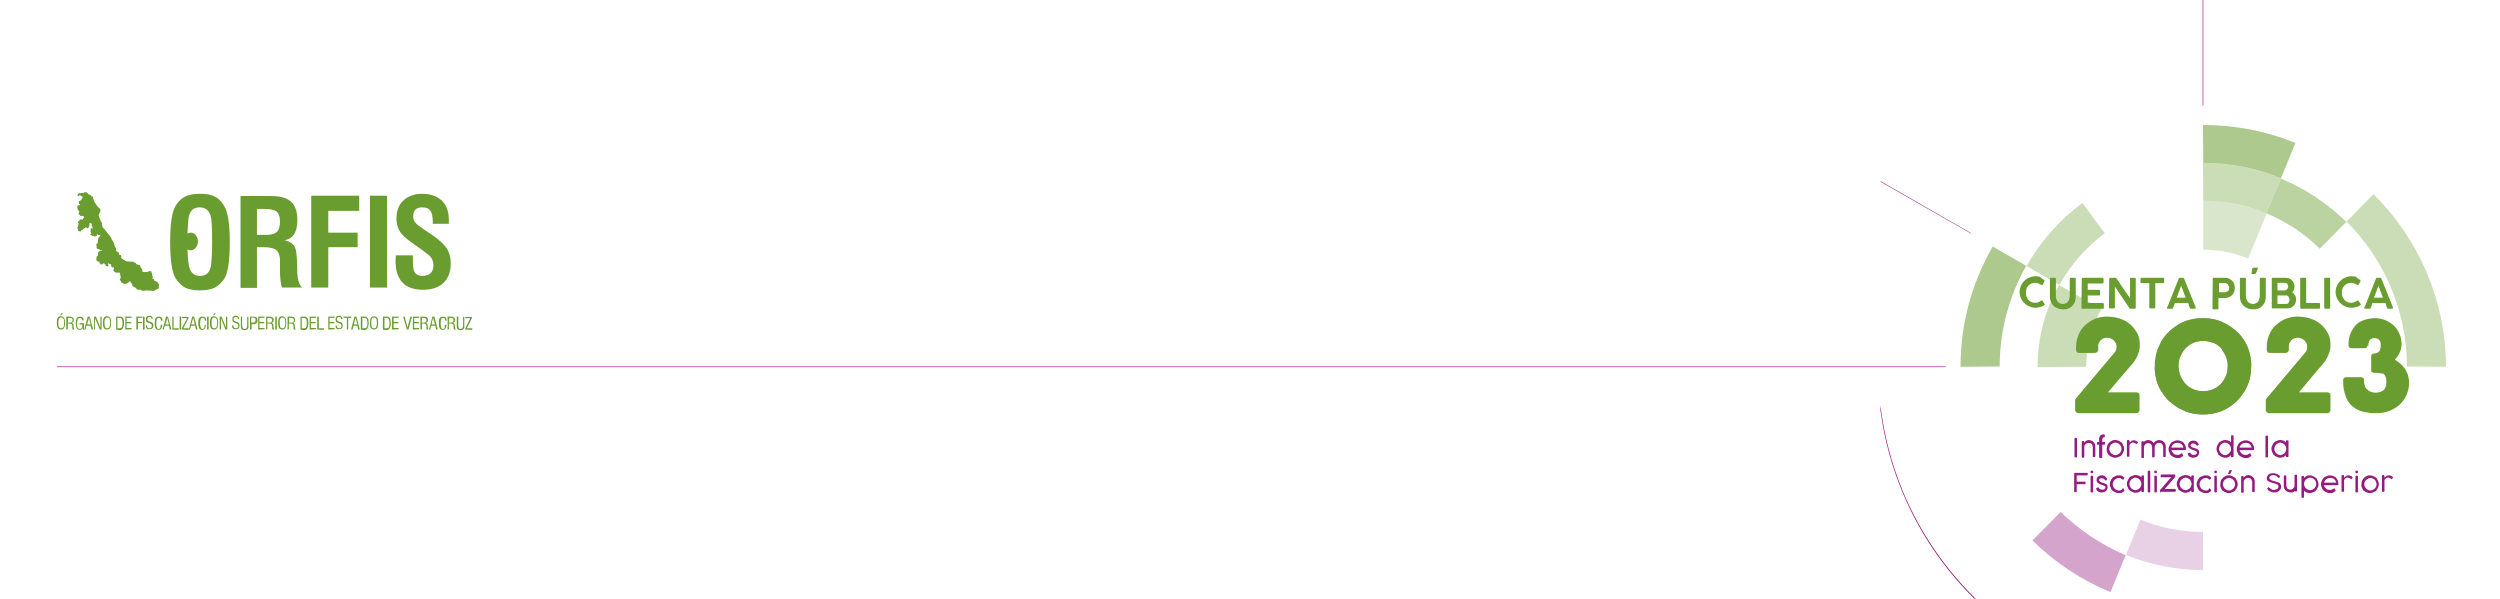 <?xml version="1.0" encoding="utf-8"?>
<!-- Generator: Adobe Illustrator 27.9.1, SVG Export Plug-In . SVG Version: 6.00 Build 0)  -->
<svg version="1.1" id="Capa_1" xmlns="http://www.w3.org/2000/svg" xmlns:xlink="http://www.w3.org/1999/xlink" x="0px" y="0px"
	 viewBox="0 0 792 189.9" style="enable-background:new 0 0 792 189.9;" xml:space="preserve">
<style type="text/css">
	.st0{fill:#6A9D30;}
	.st1{opacity:0.4;fill:#941C80;enable-background:new    ;}
	.st2{opacity:0.2;fill:#941C80;enable-background:new    ;}
	.st3{fill:#999999;}
	.st4{opacity:0.55;fill:#6A9D30;enable-background:new    ;}
	.st5{opacity:0.35;fill:#6A9D30;enable-background:new    ;}
	.st6{opacity:0.45;fill:#6A9D30;enable-background:new    ;}
	.st7{opacity:0.25;fill:#6A9D30;enable-background:new    ;}
	.st8{fill:#941C80;}
	.st9{fill:#941B80;}
</style>
<g>
	<g>
		<path class="st0" d="M50.4,90C50.4,90,50.3,90,50.4,90L50.4,90c-0.1,0-0.1,0-0.1,0l0,0l-0.4-0.6c0,0,0,0-0.1-0.1l-0.2-0.1h-0.1
			l0,0l0,0c0,0-0.1-0.1-0.2-0.1h-0.1c0,0,0,0,0-0.1c0,0-0.1-0.1-0.2-0.1h-0.2v-0.3v-0.1l-0.1-0.1l-0.1-0.1h-0.1h-0.1
			c0-0.1-0.1-0.1-0.2-0.1l0,0v-0.1c0,0,0,0,0.1,0l0.1-0.1v-0.2c0-0.1,0-0.2-0.1-0.2v-0.1v-0.1L48.2,87v-0.4c0-0.1-0.1-0.2-0.2-0.2
			v-0.2c0-0.1,0-0.1-0.1-0.2c0,0-0.1-0.1-0.2-0.1h-0.2c0,0,0,0-0.1,0l-0.7,0.2L46,86.2h-0.6L45.1,86l0,0v-0.1l0,0v-0.2l0,0L45,85.2
			L44.8,85l-0.2-0.2l0,0l-0.1-0.2c0,0,0,0,0-0.1l0,0v-0.1L44.3,84c0-0.1-0.1-0.1-0.2-0.1h-0.2l0,0c0,0-0.1,0-0.2,0l0,0l-0.1-0.1
			l-0.4-0.1L43,83.3c0,0-0.1-0.1-0.2-0.1h-0.1L42.3,83c0,0-0.1-0.1-0.2-0.1h-0.3l0,0h-0.1l-1.5-0.1l-0.6-0.2l-0.2-0.2l-0.1-0.1h-0.2
			l-0.6-0.5l-0.1-0.2V81c0-0.1-0.1-0.2-0.2-0.2h-0.4l-0.1-0.1l0.1-0.1c0-0.1,0-0.2-0.1-0.2l0,0v-0.3c0-0.1-0.1-0.2-0.2-0.2h-0.1
			h-0.1l0,0l-0.1-0.1h-0.1l-0.3-0.3v-0.3v-0.3l0,0c0-0.1,0-0.1,0-0.2L36.3,78v-0.2v-0.1l-0.1-0.1v-0.2v-0.1l-0.1-0.1l0,0
			c0,0,0-0.1,0-0.2l-0.4-0.7l0,0l0,0l-0.4-0.6v-0.1v-0.1l-0.6-0.9L34.2,74l0,0l0,0l-1.1-1.4l0,0c0,0,0-0.1-0.1-0.1l-0.4-0.4
			l-0.1-0.2l-0.2-0.5v-0.2V71v-0.2l0,0v-0.1L31.9,70l-0.6-1.6v-0.5l0.5-0.9v-0.1v-0.5c0,0,0-0.1-0.1-0.2l-0.8-0.8l-0.5-0.7L30,64.1
			l-0.2-0.5l0,0l0,0l-0.3-0.8v-0.4c0-0.1-0.1-0.2-0.2-0.2h-0.1c-0.1,0-0.2,0-0.2,0.1L28.8,62l0,0c0-0.1,0-0.2-0.1-0.2l-0.4-0.2h-0.1
			c0,0,0,0-0.1,0c0,0,0,0-0.1,0l-0.1-0.3c0-0.1-0.1-0.1-0.2-0.1h-0.1l0,0v-0.1c0-0.1-0.1-0.2-0.2-0.2h-0.6c-0.1,0-0.2,0.1-0.2,0.2
			v0.1h-0.1l-0.2-0.1h-0.1h-0.4h-0.1l-0.1,0.1H25c0,0-0.1,0-0.1,0.1l-0.2,0.2c0,0-0.1,0.1-0.1,0.2V62c0,0.1,0,0.2,0.1,0.2
			c0,0,0,0,0.1,0s0.1,0,0.1-0.1l0.2-0.2h0.3l0.7,0.4l0.1,0.4L26,62.8l-0.1,0.1l-0.1,0.4h-0.1c-0.1,0-0.2,0.1-0.2,0.2v0.1h-0.1
			c-0.1,0-0.1,0-0.2,0.1h-0.1c-0.1,0-0.1,0-0.2,0.1c0,0.1,0,0.1,0,0.2l0.1,0.2l0,0v0.2c0,0,0,0.1,0.1,0.2l0.3,0.3L25.3,65H25
			c-0.1,0-0.2,0-0.2,0.1h-0.1c-0.1,0-0.2,0.1-0.2,0.2v0.4v0.1l0.2,0.8c0,0.1,0.1,0.1,0.2,0.1H25l0.1,0.4c0,0,0,0,0,0.1l0,0v0.1
			c-0.1,0-0.1,0.1-0.1,0.1l-0.1,0.3c0,0,0,0.1,0,0.2L25,68h0.2l0.1,0.1v0.1c0,0.1,0.1,0.2,0.2,0.2h0.6c0,0,0,0,0.1,0
			c0,0.1,0.1,0.1,0.1,0.1l0.2,0.1c0,0,0,0,0.1,0c0,0.1,0,0.1,0.1,0.2l0,0l-0.1,0.1c-0.1,0-0.1,0.1-0.1,0.2l0,0l-0.1,0.1l-0.1,0.1
			v0.1v0.1l0,0l-0.1,0.1v0.1c0-0.1-0.1-0.2-0.2-0.2h-0.3h-0.1l-0.3,0.1l-0.1,0.1L25.1,70v0.1h-0.2c-0.1,0-0.2,0.1-0.2,0.2v0.1v0.1
			c0,0.1,0,0.1,0,0.2s0.1,0.1,0.2,0.1H25v0.1l-0.2,0.2v0.1l0,0L24.6,72c-0.1,0-0.1,0.1-0.1,0.1s0,0.1,0,0.2l0.2,0.3V73
			c0,0.1,0.1,0.2,0.1,0.2l0.6,0.1h0.1h0.1c0,0,0.1-0.1,0.1-0.2V73l0.5-0.2c0.1,0,0.1-0.1,0.1-0.2l0,0l0.4-0.3h0.2c0,0,0.1,0,0.1-0.1
			l0.3-0.4l0,0l0,0V72c0,0,0,0.1,0.1,0.2l0.1,0.1h0.3c0.1,0,0.2-0.1,0.2-0.2l0,0l0.1-0.1l0.1-0.1l0.1-0.2v-0.1v-0.5v-0.2l0.1-0.2
			l0,0h0.4l0,0l0,0l0.3,0.3v0.1v0.1L29,71.3c0,0,0,0.1,0,0.2l0.1,0.1l0.1,0.1l0,0l0.1,0.4c0,0.1,0.1,0.2,0.2,0.2h0.3l0,0h-0.1h-0.1
			c-0.1,0-0.1,0-0.2,0.1c0,0-0.1-0.1-0.2-0.1H29c-0.1,0-0.2,0-0.2,0.1l-0.1,0.2v0.1v0.2V73l0.1,0.1l0,0l-0.1,0.1v0.1
			c0,0,0,0.1,0,0.2L29,74h-0.2c-0.1,0-0.2,0.1-0.2,0.2v0.1c0,0.1,0.1,0.2,0.2,0.2H29l0.2,0.2h0.1h0.4v0.1c0,0.1,0.1,0.1,0.2,0.1h0.2
			h0.1l0.4-0.2c0.1,0,0.1-0.1,0.1-0.2v-0.1l0,0c0.1,0,0.2-0.1,0.2-0.2v-0.1l0,0l0.2,0.3l0.1,0.1h0.1c0.1,0,0.2,0,0.2-0.1v-0.1
			c0,0.1,0.1,0.1,0.2,0.1h0.2l0,0c-0.1,0-0.1,0.1-0.1,0.2l0,0c-0.1,0-0.1,0.1-0.1,0.2l0,0l-0.3,0.3c-0.1,0-0.1,0.1-0.1,0.2l0,0
			l-0.1,0.1l-0.1,0.1v0.2L31,76.5c0,0,0,0,0,0.1V77l0,0l0,0l-0.1,0.1h-0.1h-0.1l0,0c0,0-0.1,0.1-0.1,0.2l-0.1,0.4
			c0,0.1,0,0.2,0.1,0.2V78c0,0.1,0,0.1,0.1,0.2c-0.1,0-0.1,0.1-0.1,0.1c0,0.1,0,0.1,0,0.2l0.2,0.3l0.1,0.1h0.5c0,0,0,0.1,0.1,0.1
			l0.2,0.2c0,0,0.1,0,0.1,0.1h0.1l0,0H32h0.1h0.4l-0.2,0.1l-0.1,0.1h-0.5c-0.1,0-0.1,0-0.2,0.1l-0.1,0.2c-0.1,0-0.1,0-0.2,0
			l-0.1,0.1l-0.1,1V81l-0.3,0.2c-0.1,0-0.1,0.1-0.1,0.2v0.4c0,0-0.1,0-0.1,0.1c0,0,0,0.1,0,0.2l0.1,0.4c0,0.1,0.1,0.2,0.2,0.2h0.1
			l0.1,0.1l0.1,0.1h0.4l0,0l0,0c0,0,0,0,0,0.1v0.2c0,0.1,0.1,0.2,0.1,0.2h0.1l0.1,0.3c0,0,0.1,0.1,0.2,0.1c0,0,0.1,0,0.2,0l0.6-0.4
			H33l0.1,0.2c0,0.1,0.1,0.1,0.1,0.1c0.1,0,0.2,0,0.2,0l0,0v0.2V84l0.1,0.2c0,0,0.1,0.1,0.2,0.1l0.4,0.1h0.1l0.1-0.1v-0.5v-0.1
			l-0.1-0.1v-0.1l0,0c0,0,0.1,0,0.2-0.1l0.1,0.1c0,0,0.1,0,0.1,0.1l0.5,0.1l0.1,0.2v0.2v0.1l0.2,0.4c0,0,0.1,0.1,0.2,0.1h0.5v0.6
			l0,0c-0.1,0-0.2,0.1-0.2,0.2l0,0c0,0.1,0,0.1,0,0.2l0.5,0.5l0.1,0.1h0.3l0,0c0,0.1,0.1,0.1,0.2,0.1h0.2h0.1l0.4-0.1l0,0l0.1,0.1
			H38l0,0v0.5c0,0.1,0.1,0.2,0.2,0.2v0.1l-0.1,0.1l0.2,0.7L38,88.3v0.1v0.1c0,0,0,0.1,0,0.2l0.4,0.5v0.1c0,0.1,0,0.1,0,0.2
			c0,0,0.1,0.1,0.2,0.1h0.2l0.2,0.2c0,0,0.1,0.1,0.2,0.1h0.7H40l0.5-0.3l0,0l0.5-0.4h0.2c0,0,0.1,0,0.2,0v0.2v0.1v0.1l0.1,0.1
			l0.4,0.2v0.5c0,0.1,0,0.2,0.1,0.2l0.4,0.3l0.6,0.3h0.1h0.1l0,0l0,0v0.1v0.2c0,0.1,0.1,0.2,0.2,0.2h0.1l0.2,0.1h0.1h0.1
			c0,0,0.1,0,0.2,0l0.1-0.1l0.1,0.1h0.1h0.2l0.4,0.3h0.1h0.7c0.1,0,0.2,0,0.2-0.1h0.1l2,0.1l0.7,0.1l0,0c0.1,0,0.1,0,0.1,0l0.1-0.1
			v-0.2h0.1h0.2c0.1,0,0.2-0.1,0.2-0.2v-0.1l0,0h0.4H50l0.2-0.2c0,0,0.1-0.1,0.1-0.2v-0.4v-0.1v-0.1l0,0l0.1-0.3v-0.1v-0.5
			C50.5,90.1,50.4,90.1,50.4,90z"/>
		<path class="st0" d="M67.9,62.2c-1.2-0.6-2.7-0.8-4.6-0.8s-3.4,0.3-4.5,0.8c-1.2,0.6-2.3,1.5-3.1,2.9c-1.2,1.8-1.8,5.7-1.8,11.6
			s0.6,9.7,1.8,11.6c0.9,1.3,1.9,2.3,3.1,2.9c1.1,0.5,2.7,0.8,4.5,0.8c1.9,0,3.4-0.3,4.6-0.8c1.2-0.6,2.2-1.5,3.1-2.8
			c1.2-1.8,1.8-5.7,1.8-11.6s-0.6-9.7-1.8-11.6C70.1,63.7,69,62.7,67.9,62.2z M66.7,84.8c-0.5,1.8-1.6,2.6-3.3,2.6
			c-1.8,0-2.9-0.9-3.4-2.6c-0.3-1-0.5-3-0.6-5.8c0.3,0.2,0.6,0.3,1,0.3c1.3,0,2.3-1.3,2.3-2.8c0-1.6-1-2.8-2.3-2.8
			c-0.3,0-0.7,0.1-1,0.3c0.1-2.8,0.2-4.7,0.5-5.7c0.5-1.8,1.6-2.6,3.4-2.6c1.7,0,2.9,0.9,3.4,2.6c0.4,1.3,0.5,4.1,0.5,8.3
			S67,83.6,66.7,84.8z"/>
		<path class="st0" d="M94.1,82.9c-0.1-2.3-0.3-3.8-0.6-4.4c-0.5-1.2-1.6-2-3.4-2.4c2.7-0.4,4.1-2.5,4.1-6.4c0-2.7-0.7-4.7-2-5.8
			c-1.3-1.2-3.4-1.8-6.3-1.8h-9.7v29.1h5.2V78.3h1.8c2.1,0,3.5,0.3,4.2,0.8c0.8,0.6,1.3,1.8,1.3,3.6v0.8v3.1
			c0.1,2.1,0.3,3.6,0.6,4.5h6.4c-0.9-0.9-1.4-2.4-1.5-4.3L94.1,82.9z M87.8,73.4c-0.6,0.6-1.7,1-3.3,1h-3.1v-8.2H84
			c1.7,0,2.9,0.3,3.6,0.8c0.7,0.6,1.1,1.6,1.1,3.1C88.7,71.6,88.4,72.8,87.8,73.4z"/>
		<polygon class="st0" points="98.6,91.1 104,91.1 104,78.3 113.3,78.3 113.3,73.7 104,73.7 104,66.8 113.8,66.8 113.8,62 98.6,62 
					"/>
		<rect x="117.2" y="62" class="st0" width="5.4" height="29.1"/>
		<path class="st0" d="M141.4,78.5c-0.8-1.1-2.1-2.4-4.1-3.8l-3-2c-1.3-0.9-2.1-1.5-2.5-1.9c-0.6-0.6-0.9-1.4-0.9-2.2
			c0-1.9,0.9-2.9,2.8-2.9c1.2,0,2.1,0.3,2.6,1s0.8,1.8,0.8,3.4v0.8h5.1c0-0.2,0-0.6,0-1c0-2.8-0.7-4.9-2.2-6.3s-3.5-2.2-6.2-2.2
			c-2.5,0-4.5,0.7-6,2.1c-1.5,1.4-2.2,3.3-2.2,5.7c0,1.9,0.5,3.4,1.4,4.6c0.7,0.9,2,2.1,4.2,3.6l2.8,2c1.2,0.9,2.1,1.6,2.5,2.1
			c0.5,0.7,0.8,1.5,0.8,2.5c0,2.3-1.2,3.4-3.5,3.4c-1.2,0-2-0.4-2.4-1.1c-0.4-0.6-0.6-1.8-0.6-3.5v-1.9h-5.4c0,0.8-0.1,1.4-0.1,1.7
			c0,6.1,2.9,9.2,8.7,9.2c2.8,0,5-0.7,6.5-2.2c1.5-1.4,2.3-3.5,2.3-6.1C142.8,81.5,142.3,79.8,141.4,78.5z"/>
	</g>
	<g>
		<path class="st0" d="M18,102.3c0-0.7,0.1-1.3,0.3-1.6c0.2-0.4,0.5-0.5,1-0.5s0.8,0.2,1,0.5s0.3,0.9,0.3,1.6s-0.1,1.3-0.3,1.6
			c-0.2,0.3-0.5,0.5-1,0.5s-0.8-0.2-1-0.5C18.1,103.6,18,103.1,18,102.3z M18.5,102.3c0,0.6,0,1.1,0.2,1.3c0.1,0.3,0.3,0.4,0.7,0.4
			c0.3,0,0.5-0.1,0.7-0.4c0.1-0.2,0.2-0.7,0.2-1.3c0-0.6,0-1.1-0.2-1.3c-0.1-0.3-0.4-0.4-0.7-0.4c-0.3,0-0.5,0.1-0.7,0.4
			S18.5,101.7,18.5,102.3z M19,99.9l0.5-0.7H20l-0.7,0.7H19z"/>
		<path class="st0" d="M21,104.4v-4.1h1.1c0.8,0,1.3,0.4,1.3,1c0,0.5-0.2,0.9-0.8,1c0.2,0,0.4,0.1,0.5,0.2s0.2,0.3,0.2,0.6
			c0,0.3,0,0.5,0.1,0.8c0,0.2,0.1,0.4,0.2,0.5H23c0-0.1-0.1-0.2-0.1-0.4c0-0.2,0-0.4,0-0.7c0-0.3-0.1-0.5-0.2-0.6s-0.4-0.2-0.6-0.2
			h-0.6v1.8L21,104.4L21,104.4z M21.5,102.2h0.6c0.6,0,0.9-0.3,0.9-0.8c0-0.2-0.1-0.4-0.2-0.5s-0.4-0.2-0.6-0.2h-0.6L21.5,102.2
			L21.5,102.2z"/>
		<path class="st0" d="M26.2,104.4v-0.6c-0.2,0.5-0.5,0.7-0.9,0.7c-0.5,0-0.8-0.2-1-0.5c-0.2-0.4-0.3-0.9-0.3-1.6s0.1-1.3,0.3-1.6
			c0.2-0.3,0.5-0.5,1-0.5c0.4,0,0.7,0.1,0.9,0.3c0.2,0.2,0.3,0.5,0.3,0.9H26c0-0.3-0.1-0.5-0.2-0.6c-0.1-0.2-0.3-0.2-0.5-0.2
			c-0.3,0-0.6,0.2-0.7,0.5s-0.2,0.8-0.2,1.4c0,1.1,0.3,1.6,0.9,1.6c0.5,0,0.8-0.4,0.8-1.2c0-0.1,0-0.1,0-0.2h-0.9v-0.4h1.4v2.1
			L26.2,104.4L26.2,104.4z"/>
		<path class="st0" d="M26.7,104.4l1.1-4.1h0.6l1.1,4.1H29l-0.3-1.2h-1.3l-0.3,1.2H26.7z M27.6,102.8h1.1l-0.5-2.1L27.6,102.8z"/>
		<path class="st0" d="M29.8,104.4v-4.1h0.6l1.4,3.5v-3.5h0.4v4.1h-0.6l-1.5-3.6v3.6H29.8z"/>
		<path class="st0" d="M32.6,102.3c0-0.7,0.1-1.3,0.3-1.6c0.2-0.4,0.5-0.5,1-0.5s0.8,0.2,1,0.5s0.3,0.9,0.3,1.6s-0.1,1.3-0.3,1.6
			c-0.2,0.3-0.5,0.5-1,0.5s-0.8-0.2-1-0.5C32.7,103.6,32.6,103.1,32.6,102.3z M33.1,102.3c0,0.6,0.1,1.1,0.2,1.3
			c0.1,0.3,0.3,0.4,0.7,0.4c0.3,0,0.5-0.1,0.7-0.4c0.1-0.2,0.2-0.7,0.2-1.3c0-0.6-0.1-1.1-0.2-1.3c-0.1-0.3-0.4-0.4-0.7-0.4
			s-0.5,0.1-0.7,0.4S33.1,101.7,33.1,102.3z"/>
		<path class="st0" d="M36.8,104.4v-4.1H38c0.5,0,0.8,0.2,1,0.5s0.3,0.8,0.3,1.5c0,0.9-0.2,1.5-0.5,1.9c-0.1,0.1-0.3,0.2-0.4,0.3
			c-0.1,0-0.3,0.1-0.6,0.1L36.8,104.4L36.8,104.4z M37.2,104h0.6c0.4,0,0.6-0.1,0.7-0.2c0.2-0.3,0.3-0.7,0.3-1.4
			c0-0.6-0.1-1.1-0.2-1.3c-0.1-0.2-0.4-0.4-0.8-0.4h-0.6V104z"/>
		<path class="st0" d="M39.7,104.4v-4.1h2v0.4h-1.6v1.3h1.5v0.4h-1.5v1.5h1.6v0.4L39.7,104.4L39.7,104.4z"/>
		<path class="st0" d="M43.2,104.4v-4.1h1.9v0.4h-1.4v1.3H45v0.4h-1.3v2L43.2,104.4L43.2,104.4z"/>
		<path class="st0" d="M45.3,104.4v-4.1h0.5v4.1H45.3z"/>
		<path class="st0" d="M46.2,103.1h0.4v0.1c0,0.6,0.2,0.8,0.8,0.8c0.2,0,0.4-0.1,0.5-0.2s0.2-0.3,0.2-0.6c0-0.2,0-0.4-0.2-0.5
			c-0.1-0.1-0.2-0.2-0.5-0.3c-0.2-0.1-0.4-0.1-0.6-0.2c-0.2-0.1-0.3-0.1-0.3-0.2c-0.2-0.2-0.3-0.5-0.3-0.9s0.1-0.6,0.3-0.8
			c0.2-0.2,0.5-0.3,0.8-0.3s0.6,0.1,0.8,0.3c0.2,0.2,0.3,0.5,0.3,0.8l0,0l0,0H48l0,0c0-0.5-0.2-0.7-0.6-0.7c-0.2,0-0.4,0.1-0.5,0.2
			s-0.2,0.3-0.2,0.5s0,0.4,0.2,0.5c0.1,0.1,0.3,0.2,0.5,0.3c0.3,0.1,0.5,0.2,0.6,0.2c0.2,0.1,0.3,0.1,0.3,0.2
			c0.2,0.2,0.3,0.5,0.3,0.8c0,0.4-0.1,0.7-0.3,0.9c-0.2,0.2-0.5,0.3-0.9,0.3C46.6,104.4,46.2,104,46.2,103.1
			C46.2,103.2,46.2,103.1,46.2,103.1L46.2,103.1z"/>
		<path class="st0" d="M50.9,102.9h0.5c0,0.5-0.1,0.9-0.3,1.2c-0.2,0.3-0.5,0.4-0.9,0.4s-0.7-0.2-0.9-0.5s-0.3-0.9-0.3-1.6
			c0-0.8,0.1-1.3,0.3-1.6c0.2-0.3,0.5-0.5,1-0.5c0.4,0,0.7,0.1,0.9,0.3s0.3,0.5,0.3,0.9v0.1H51c0-0.3-0.1-0.5-0.2-0.7
			c-0.1-0.2-0.3-0.2-0.5-0.2c-0.3,0-0.5,0.1-0.6,0.4s-0.2,0.7-0.2,1.4c0,0.6,0.1,1,0.2,1.3c0.1,0.3,0.3,0.4,0.6,0.4
			c0.2,0,0.4-0.1,0.5-0.3C50.9,103.6,50.9,103.3,50.9,102.9L50.9,102.9z"/>
		<path class="st0" d="M51.5,104.4l1.1-4.1h0.6l1.1,4.1h-0.5l-0.3-1.2h-1.3l-0.3,1.2H51.5z M52.4,102.8h1.1l-0.5-2.1L52.4,102.8z"/>
		<path class="st0" d="M54.6,104.4v-4.1H55v3.7h1.6v0.5L54.6,104.4L54.6,104.4z"/>
		<path class="st0" d="M56.9,104.4v-4.1h0.5v4.1H56.9z"/>
		<path class="st0" d="M57.6,104.4V104l1.7-3.2h-1.6v-0.4h2v0.4l-1.6,3.2h1.7v0.5L57.6,104.4L57.6,104.4z"/>
		<path class="st0" d="M59.8,104.4l1.1-4.1h0.6l1.1,4.1h-0.5l-0.3-1.2h-1.3l-0.3,1.2H59.8z M60.6,102.8h1.1l-0.5-2.1L60.6,102.8z"/>
		<path class="st0" d="M64.8,102.9h0.4c0,0.5-0.1,0.9-0.3,1.2c-0.2,0.3-0.5,0.4-0.9,0.4s-0.7-0.2-0.9-0.5c-0.2-0.4-0.3-0.9-0.3-1.6
			c0-0.8,0.1-1.3,0.3-1.6c0.2-0.3,0.5-0.5,1-0.5c0.4,0,0.7,0.1,0.9,0.3c0.2,0.2,0.3,0.5,0.3,0.9v0.1h-0.4c0-0.3-0.1-0.5-0.2-0.7
			s-0.3-0.2-0.5-0.2c-0.3,0-0.5,0.1-0.6,0.4s-0.2,0.7-0.2,1.4c0,0.6,0.1,1,0.2,1.3c0.1,0.3,0.3,0.4,0.6,0.4c0.2,0,0.4-0.1,0.5-0.3
			S64.8,103.3,64.8,102.9L64.8,102.9z"/>
		<path class="st0" d="M65.6,104.4v-4.1h0.5v4.1H65.6z"/>
		<path class="st0" d="M66.5,102.3c0-0.7,0.1-1.3,0.3-1.6c0.2-0.4,0.5-0.5,1-0.5s0.8,0.2,1,0.5s0.3,0.9,0.3,1.6s-0.1,1.3-0.3,1.6
			c-0.2,0.3-0.5,0.5-1,0.5s-0.8-0.2-1-0.5C66.6,103.6,66.5,103.1,66.5,102.3z M67,102.3c0,0.6,0.1,1.1,0.2,1.3
			c0.1,0.3,0.3,0.4,0.7,0.4c0.3,0,0.5-0.1,0.7-0.4c0.1-0.2,0.2-0.7,0.2-1.3c0-0.6-0.1-1.1-0.2-1.3c-0.1-0.3-0.4-0.4-0.7-0.4
			c-0.3,0-0.6,0.1-0.7,0.4S67,101.7,67,102.3z M67.5,99.9l0.4-0.7h0.5l-0.7,0.7H67.5z"/>
		<path class="st0" d="M69.6,104.4v-4.1h0.6l1.4,3.5v-3.5H72v4.1h-0.6l-1.4-3.6v3.6H69.6z"/>
		<path class="st0" d="M73.5,103.1H74v0.1c0,0.6,0.2,0.8,0.8,0.8c0.2,0,0.4-0.1,0.5-0.2s0.2-0.3,0.2-0.6c0-0.2,0-0.4-0.2-0.5
			c-0.1-0.1-0.2-0.2-0.5-0.3c-0.2-0.1-0.4-0.1-0.6-0.2s-0.3-0.1-0.3-0.2c-0.2-0.2-0.3-0.5-0.3-0.9s0.1-0.6,0.3-0.8
			c0.2-0.2,0.5-0.3,0.8-0.3s0.6,0.1,0.8,0.3c0.2,0.2,0.3,0.5,0.3,0.8l0,0l0,0h-0.4l0,0c0-0.5-0.2-0.7-0.7-0.7
			c-0.2,0-0.4,0.1-0.5,0.2s-0.2,0.3-0.2,0.5s0.1,0.4,0.2,0.5s0.2,0.2,0.5,0.3c0.3,0.1,0.5,0.2,0.6,0.2c0.2,0.1,0.3,0.1,0.3,0.2
			c0.2,0.2,0.3,0.5,0.3,0.8c0,0.4-0.1,0.7-0.3,0.9c-0.2,0.2-0.5,0.3-0.9,0.3C73.9,104.4,73.5,104,73.5,103.1
			C73.5,103.2,73.5,103.1,73.5,103.1L73.5,103.1z"/>
		<path class="st0" d="M76.3,100.3h0.4v2.8c0,0.4,0.1,0.6,0.2,0.8c0.1,0.2,0.3,0.3,0.6,0.3c0.5,0,0.8-0.3,0.8-1v-2.8h0.4v2.7
			c0,0.3,0,0.5,0,0.6c0,0.2-0.1,0.4-0.2,0.5c-0.2,0.3-0.6,0.4-1,0.4s-0.8-0.1-1-0.4c-0.1-0.1-0.1-0.3-0.2-0.5c0-0.1,0-0.4,0-0.6
			L76.3,100.3L76.3,100.3z"/>
		<path class="st0" d="M79.2,104.4v-4.1h1.1c0.4,0,0.8,0.1,1,0.3c0.2,0.2,0.3,0.5,0.3,0.9c0,0.8-0.4,1.2-1.3,1.2h-0.6v1.7H79.2
			L79.2,104.4z M79.6,102.2h0.6c0.5,0,0.8-0.3,0.8-0.8c0-0.2-0.1-0.5-0.2-0.6s-0.3-0.2-0.6-0.2h-0.6L79.6,102.2L79.6,102.2z"/>
		<path class="st0" d="M81.8,104.4v-4.1h2v0.4h-1.6v1.3h1.5v0.4h-1.5v1.5h1.6v0.4L81.8,104.4L81.8,104.4z"/>
		<path class="st0" d="M84.3,104.4v-4.1h1.2c0.8,0,1.2,0.4,1.2,1c0,0.5-0.2,0.9-0.8,1c0.2,0,0.4,0.1,0.5,0.2s0.2,0.3,0.2,0.6
			c0,0.3,0.1,0.5,0.1,0.8c0,0.2,0.1,0.4,0.2,0.5h-0.6c0-0.1-0.1-0.2-0.1-0.4c0-0.2,0-0.4,0-0.7c0-0.3-0.1-0.5-0.2-0.6
			s-0.3-0.2-0.7-0.2h-0.6v1.8L84.3,104.4L84.3,104.4z M84.7,102.2h0.6c0.6,0,0.9-0.3,0.9-0.8c0-0.2-0.1-0.4-0.2-0.5
			s-0.3-0.2-0.7-0.2h-0.6L84.7,102.2L84.7,102.2z"/>
		<path class="st0" d="M87.2,104.4v-4.1h0.5v4.1H87.2z"/>
		<path class="st0" d="M88.1,102.3c0-0.7,0.1-1.3,0.3-1.6c0.2-0.4,0.5-0.5,1-0.5s0.8,0.2,1,0.5s0.3,0.9,0.3,1.6s-0.1,1.3-0.3,1.6
			c-0.2,0.3-0.5,0.5-1,0.5s-0.8-0.2-1-0.5C88.2,103.6,88.1,103.1,88.1,102.3z M88.6,102.3c0,0.6,0.1,1.1,0.2,1.3
			c0.1,0.3,0.3,0.4,0.7,0.4c0.3,0,0.6-0.1,0.7-0.4c0.1-0.2,0.2-0.7,0.2-1.3c0-0.6-0.1-1.1-0.2-1.3c-0.1-0.3-0.4-0.4-0.7-0.4
			c-0.3,0-0.5,0.1-0.7,0.4S88.6,101.7,88.6,102.3z"/>
		<path class="st0" d="M91.1,104.4v-4.1h1.2c0.8,0,1.2,0.4,1.2,1c0,0.5-0.2,0.9-0.8,1c0.2,0,0.4,0.1,0.5,0.2s0.2,0.3,0.2,0.6
			c0,0.3,0,0.5,0.1,0.8c0,0.2,0.1,0.4,0.2,0.5h-0.6c-0.1-0.1-0.1-0.2-0.1-0.4c0-0.2,0-0.4,0-0.7c0-0.3-0.1-0.5-0.2-0.6
			s-0.3-0.2-0.7-0.2h-0.6v1.8L91.1,104.4L91.1,104.4z M91.6,102.2h0.6c0.6,0,0.9-0.3,0.9-0.8c0-0.2-0.1-0.4-0.2-0.5
			s-0.4-0.2-0.7-0.2h-0.6C91.6,100.7,91.6,102.2,91.6,102.2z"/>
		<path class="st0" d="M95.2,104.4v-4.1h1.2c0.5,0,0.8,0.2,1,0.5s0.3,0.8,0.3,1.5c0,0.9-0.2,1.5-0.5,1.9c-0.1,0.1-0.3,0.2-0.4,0.3
			c-0.1,0-0.3,0.1-0.6,0.1L95.2,104.4L95.2,104.4z M95.6,104h0.6c0.4,0,0.6-0.1,0.7-0.2c0.2-0.3,0.3-0.7,0.3-1.4
			c0-0.6-0.1-1.1-0.2-1.3c-0.1-0.2-0.4-0.4-0.8-0.4h-0.6V104L95.6,104z"/>
		<path class="st0" d="M98.1,104.4v-4.1h2v0.4h-1.6v1.3h1.5v0.4h-1.5v1.5h1.6v0.4L98.1,104.4L98.1,104.4z"/>
		<path class="st0" d="M100.5,104.4v-4.1h0.5v3.7h1.6v0.5L100.5,104.4L100.5,104.4z"/>
		<path class="st0" d="M104,104.4v-4.1h2v0.4h-1.6v1.3h1.5v0.4h-1.5v1.5h1.6v0.4L104,104.4L104,104.4z"/>
		<path class="st0" d="M106.3,103.1h0.4v0.1c0,0.6,0.3,0.8,0.8,0.8c0.2,0,0.4-0.1,0.5-0.2s0.2-0.3,0.2-0.6c0-0.2-0.1-0.4-0.2-0.5
			s-0.2-0.2-0.5-0.3c-0.2-0.1-0.4-0.1-0.6-0.2s-0.3-0.1-0.3-0.2c-0.2-0.2-0.3-0.5-0.3-0.9s0.1-0.6,0.3-0.8s0.5-0.3,0.8-0.3
			s0.6,0.1,0.8,0.3c0.2,0.2,0.3,0.5,0.3,0.8l0,0l0,0h-0.4l0,0c0-0.5-0.2-0.7-0.7-0.7c-0.2,0-0.4,0.1-0.5,0.2s-0.2,0.3-0.2,0.5
			s0.1,0.4,0.2,0.5s0.3,0.2,0.5,0.3c0.3,0.1,0.5,0.2,0.6,0.2c0.2,0.1,0.3,0.1,0.3,0.2c0.2,0.2,0.3,0.5,0.3,0.8
			c0,0.4-0.1,0.7-0.3,0.9c-0.2,0.2-0.5,0.3-0.9,0.3C106.7,104.4,106.3,104,106.3,103.1C106.3,103.2,106.3,103.1,106.3,103.1
			L106.3,103.1z"/>
		<path class="st0" d="M109.9,104.4v-3.7h-1.1v-0.4h2.5v0.4h-1v3.7H109.9z"/>
		<path class="st0" d="M111.2,104.4l1.1-4.1h0.6l1.1,4.1h-0.5l-0.3-1.2H112l-0.3,1.2H111.2z M112.1,102.8h1.1l-0.6-2.1L112.1,102.8z
			"/>
		<path class="st0" d="M114.3,104.4v-4.1h1.2c0.5,0,0.8,0.2,1,0.5s0.3,0.8,0.3,1.5c0,0.9-0.2,1.5-0.5,1.9c-0.1,0.1-0.3,0.2-0.4,0.3
			c-0.1,0-0.3,0.1-0.6,0.1L114.3,104.4L114.3,104.4z M114.8,104h0.6c0.4,0,0.6-0.1,0.7-0.2c0.2-0.3,0.3-0.7,0.3-1.4
			c0-0.6-0.1-1.1-0.2-1.3c-0.1-0.2-0.4-0.4-0.8-0.4h-0.6V104L114.8,104z"/>
		<path class="st0" d="M117.2,102.3c0-0.7,0.1-1.3,0.3-1.6c0.2-0.4,0.6-0.5,1-0.5c0.5,0,0.8,0.2,1,0.5s0.3,0.9,0.3,1.6
			s-0.1,1.3-0.3,1.6c-0.2,0.3-0.6,0.5-1,0.5c-0.5,0-0.8-0.2-1-0.5C117.2,103.6,117.2,103.1,117.2,102.3z M117.6,102.3
			c0,0.6,0.1,1.1,0.2,1.3c0.1,0.3,0.3,0.4,0.7,0.4c0.3,0,0.6-0.1,0.7-0.4c0.1-0.2,0.2-0.7,0.2-1.3c0-0.6-0.1-1.1-0.2-1.3
			c-0.1-0.3-0.4-0.4-0.7-0.4c-0.3,0-0.6,0.1-0.7,0.4S117.6,101.7,117.6,102.3z"/>
		<path class="st0" d="M121.3,104.4v-4.1h1.2c0.5,0,0.8,0.2,1,0.5s0.3,0.8,0.3,1.5c0,0.9-0.1,1.5-0.5,1.9c-0.1,0.1-0.3,0.2-0.4,0.3
			c-0.1,0-0.3,0.1-0.6,0.1L121.3,104.4L121.3,104.4z M121.8,104h0.6c0.3,0,0.6-0.1,0.7-0.2c0.2-0.3,0.3-0.7,0.3-1.4
			c0-0.6-0.1-1.1-0.2-1.3c-0.1-0.2-0.4-0.4-0.8-0.4h-0.6V104L121.8,104z"/>
		<path class="st0" d="M124.2,104.4v-4.1h2.1v0.4h-1.6v1.3h1.5v0.4h-1.5v1.5h1.6v0.4L124.2,104.4L124.2,104.4z"/>
		<path class="st0" d="M128.9,104.4l-1.2-4.1h0.5l0.9,3.5l0.9-3.5h0.5l-1.1,4.1H128.9z"/>
		<path class="st0" d="M130.8,104.4v-4.1h2v0.4h-1.6v1.3h1.5v0.4h-1.5v1.5h1.6v0.4L130.8,104.4L130.8,104.4z"/>
		<path class="st0" d="M133.2,104.4v-4.1h1.2c0.8,0,1.2,0.4,1.2,1c0,0.5-0.2,0.9-0.8,1c0.2,0,0.4,0.1,0.5,0.2s0.2,0.3,0.2,0.6
			c0,0.3,0,0.5,0.1,0.8c0,0.2,0.1,0.4,0.2,0.5h-0.6c-0.1-0.1-0.1-0.2-0.1-0.4c0-0.2,0-0.4,0-0.7c0-0.3-0.1-0.5-0.2-0.6
			c-0.1-0.1-0.3-0.2-0.6-0.2h-0.6v1.8L133.2,104.4L133.2,104.4z M133.6,102.2h0.6c0.6,0,0.9-0.3,0.9-0.8c0-0.2-0.1-0.4-0.2-0.5
			c-0.1-0.1-0.4-0.2-0.6-0.2h-0.6L133.6,102.2L133.6,102.2z"/>
		<path class="st0" d="M135.9,104.4l1.1-4.1h0.6l1.1,4.1h-0.5l-0.3-1.2h-1.3l-0.3,1.2H135.9z M136.7,102.8h1.1l-0.6-2.1L136.7,102.8
			z"/>
		<path class="st0" d="M140.9,102.9h0.5c0,0.5-0.1,0.9-0.3,1.2c-0.2,0.3-0.5,0.4-0.9,0.4s-0.7-0.2-0.9-0.5c-0.2-0.4-0.3-0.9-0.3-1.6
			c0-0.8,0.1-1.3,0.3-1.6c0.2-0.3,0.5-0.5,1-0.5c0.4,0,0.7,0.1,0.9,0.3c0.2,0.2,0.3,0.5,0.3,0.9v0.1h-0.4c0-0.3-0.1-0.5-0.2-0.7
			c-0.1-0.2-0.3-0.2-0.5-0.2c-0.3,0-0.5,0.1-0.6,0.4s-0.2,0.7-0.2,1.4c0,0.6,0.1,1,0.2,1.3c0.1,0.3,0.3,0.4,0.6,0.4
			c0.2,0,0.4-0.1,0.5-0.3C140.8,103.6,140.9,103.3,140.9,102.9L140.9,102.9L140.9,102.9z"/>
		<path class="st0" d="M141.8,104.4v-4.1h1.1c0.8,0,1.3,0.4,1.3,1c0,0.5-0.2,0.9-0.8,1c0.2,0,0.4,0.1,0.5,0.2s0.2,0.3,0.2,0.6
			c0,0.3,0.1,0.5,0.1,0.8c0,0.2,0.1,0.4,0.2,0.5h-0.6c-0.1-0.1-0.1-0.2-0.1-0.4c0-0.2,0-0.4,0-0.7c0-0.3-0.1-0.5-0.2-0.6
			c-0.1-0.1-0.3-0.2-0.7-0.2h-0.6v1.8L141.8,104.4L141.8,104.4z M142.2,102.2h0.6c0.6,0,0.9-0.3,0.9-0.8c0-0.2-0.1-0.4-0.2-0.5
			c-0.1-0.1-0.3-0.2-0.6-0.2h-0.6L142.2,102.2L142.2,102.2z"/>
		<path class="st0" d="M144.7,100.3h0.5v2.8c0,0.4,0.1,0.6,0.1,0.8c0.1,0.2,0.3,0.3,0.6,0.3c0.5,0,0.8-0.3,0.8-1v-2.8h0.4v2.7
			c0,0.3,0,0.5,0,0.6c0,0.2-0.1,0.4-0.2,0.5c-0.2,0.3-0.5,0.4-1,0.4c-0.4,0-0.8-0.1-1-0.4c-0.1-0.1-0.1-0.3-0.2-0.5
			c0-0.1,0-0.4,0-0.6L144.7,100.3L144.7,100.3z"/>
		<path class="st0" d="M147.4,104.4V104l1.6-3.2h-1.6v-0.4h2.1v0.4l-1.6,3.2h1.7v0.5L147.4,104.4L147.4,104.4z"/>
	</g>
</g>
<path class="st1" d="M652.8,162.2l-8.9,9c7,7,15.4,12.5,24.7,16.4l4.8-11.7C665.7,172.6,658.7,167.9,652.8,162.2z"/>
<path class="st2" d="M678.1,164.6l-4.6,11.2c7.5,3.1,15.8,4.8,24.4,4.8v-12.1C690.9,168.5,684.2,167.2,678.1,164.6z"/>
<path class="st3" d="M695,123.5l-2.8,6.8c0.5,0.2,1,0.4,1.6,0.5c1.3,0.4,2.7,0.5,4.1,0.5V124C696.8,124,695.9,123.8,695,123.5z"/>
<path class="st3" d="M690.2,102.8c-0.5,0.3-0.9,0.6-1.4,0.9l4.4,5.9c0.5-0.4,1.1-0.8,1.7-1c0.9-0.4,2-0.6,3-0.6v-7.2
	c-1.4,0-2.8,0.2-4.1,0.5C692.5,101.6,691.3,102.2,690.2,102.8z"/>
<path class="st3" d="M692.4,121.7c-0.7-0.7-1.2-1.6-1.6-2.5c-0.4-0.9-0.6-1.9-0.6-2.9h-7.6c0,1.4,0.2,2.6,0.5,3.9
	c0.4,1.3,0.9,2.5,1.5,3.6c0.7,1.1,1.5,2.2,2.4,3.1c0.1,0.1,0.2,0.2,0.3,0.2l5.2-5.3C692.5,121.8,692.4,121.7,692.4,121.7z"/>
<path class="st3" d="M692.4,110.3c0.2-0.2,0.5-0.5,0.8-0.7l-4.4-5.9c-0.6,0.5-1.2,0.9-1.7,1.5c-0.9,0.9-1.7,2-2.4,3.1
	c0,0.1-0.1,0.2-0.2,0.3l6.5,3.7C691.4,111.6,691.8,110.9,692.4,110.3z"/>
<path class="st3" d="M701,123.4c-1,0.4-2,0.6-3.1,0.6l0,0v7.3c1.4,0,2.8-0.2,4.1-0.5c1.3-0.4,2.5-0.9,3.7-1.5
	c0.5-0.3,0.9-0.6,1.4-0.9l-4.4-5.9C702.1,122.8,701.6,123.1,701,123.4z"/>
<path class="st3" d="M703.5,121.7c-0.3,0.3-0.5,0.5-0.8,0.7l4.4,5.9c0.6-0.5,1.2-0.9,1.7-1.5c0.9-0.9,1.7-2,2.4-3.1l-6.5-3.7
	C704.3,120.7,703.9,121.2,703.5,121.7z"/>
<path class="st3" d="M697.9,108c1.1,0,2.1,0.2,3.1,0.6c0,0,0.1,0,0.1,0.1l2.8-6.7c-0.6-0.3-1.3-0.5-1.9-0.7
	c-1.3-0.4-2.7-0.5-4.1-0.5L697.9,108L697.9,108z"/>
<path class="st3" d="M705.1,112.9c0.4,1,0.6,2,0.6,3.1c0,0.1,0,0.1,0,0.2h7.5c0-0.1,0-0.1,0-0.2c0-1.4-0.2-2.8-0.5-4.1
	s-0.9-2.5-1.5-3.7c-0.6-1.1-1.4-2.1-2.3-3l-5.2,5.2C704.2,111.2,704.7,112,705.1,112.9z"/>
<path class="st3" d="M705.1,119.2c-0.1,0.3-0.3,0.6-0.5,0.9l6.5,3.7l0,0c0.7-1.1,1.2-2.3,1.5-3.6c0.3-1.2,0.5-2.5,0.5-3.9h-7.5
	C705.7,117.3,705.5,118.3,705.1,119.2z"/>
<path class="st4" d="M698,51.6c8.7,0,17,1.7,24.6,4.9l4.6-11.2c-9-3.7-18.9-5.7-29.2-5.7h-0.1L698,51.6
	C697.9,51.6,697.9,51.6,698,51.6z"/>
<path class="st5" d="M762.5,116.1L762.5,116.1l12.4,0.1c-0.1-21.4-8.9-40.8-23-54.7l-8.5,8.7C755.1,81.9,762.5,98.2,762.5,116.1z"/>
<path class="st4" d="M633.5,116.1c0-11.6,3.1-22.5,8.4-31.9l-10.6-6.1c-6.5,11.2-10.2,24.2-10.2,38.1L633.5,116.1
	C633.5,116.2,633.5,116.2,633.5,116.1z"/>
<path class="st5" d="M666.8,73.9l-7.1-9.6c-7.2,5.3-13.2,12.1-17.7,20l10.4,6C656,83.8,660.9,78.3,666.8,73.9z"/>
<path class="st5" d="M698,63.6c7.1,0,13.9,1.4,20,4l4.6-11.1c-7.6-3.1-15.9-4.9-24.6-4.9h-0.1L698,63.6
	C697.9,63.6,697.9,63.6,698,63.6z"/>
<path class="st6" d="M734.9,78.8l8.4-8.5c-5.9-5.8-12.9-10.5-20.7-13.7l-4.6,11C724.3,70.2,730.1,74,734.9,78.8z"/>
<path class="st5" d="M660.9,116.2c0-6.7,1.8-12.9,4.8-18.3l-13.4-7.6c-4.3,7.6-6.8,16.5-6.8,25.9v0.1L660.9,116.2L660.9,116.2z"/>
<path class="st7" d="M698,79.1c5,0,9.8,1,14.2,2.8l5.9-14.3c-6.2-2.5-12.9-4-20-4H698L698,79.1C697.9,79.1,697.9,79.1,698,79.1z"/>
<path class="st0" d="M667.8,124.3h9c0.3,0,0.5,0.1,0.7,0.2s0.3,0.4,0.3,0.7v4.7c0,0.2-0.1,0.5-0.3,0.7s-0.4,0.3-0.7,0.3h-18.4
	c-0.2,0-0.5-0.1-0.7-0.3s-0.3-0.4-0.3-0.7v-3c0-0.2,0-0.4,0.1-0.5l12.2-14.5c0.4-0.4,0.6-0.8,0.7-1.1c0.1-0.3,0.1-0.6,0.1-1
	c0-0.5-0.1-0.9-0.3-1.2s-0.4-0.6-0.7-0.9c-0.3-0.2-0.6-0.4-0.9-0.5s-0.7-0.2-1.1-0.2c-0.4,0-0.8,0.1-1.1,0.2s-0.7,0.4-0.9,0.6
	s-0.5,0.6-0.6,0.9c-0.2,0.4-0.2,0.7-0.2,1.1v1.1c0,0.2-0.1,0.4-0.3,0.6s-0.4,0.3-0.7,0.3h-5.1c-0.3,0-0.6-0.1-0.7-0.3
	s-0.2-0.4-0.2-0.6v-1c0-1.4,0.3-2.7,0.8-3.9c0.5-1.2,1.2-2.2,2.1-3s1.9-1.5,3.1-2c1.2-0.5,2.5-0.7,3.8-0.7c1.4,0,2.7,0.2,4,0.6
	c1.2,0.4,2.4,1,3.3,1.8s1.7,1.8,2.3,2.9s0.8,2.4,0.8,3.8c0,0.7-0.1,1.4-0.3,2s-0.4,1.2-0.7,1.8s-0.6,1.1-1,1.6s-0.8,1-1.2,1.4
	L667.8,124.3z"/>
<path class="st0" d="M682.6,116.1c0-1.4,0.2-2.8,0.5-4.1s0.9-2.5,1.5-3.7s1.5-2.2,2.4-3.1s2-1.7,3.1-2.4s2.3-1.2,3.7-1.5
	c1.3-0.4,2.7-0.5,4.1-0.5c1.4,0,2.8,0.2,4.1,0.5s2.5,0.9,3.7,1.5c1.1,0.7,2.2,1.5,3.1,2.4c0.9,0.9,1.7,2,2.4,3.1s1.2,2.4,1.5,3.7
	c0.4,1.3,0.5,2.7,0.5,4.1s-0.2,2.8-0.5,4.1c-0.4,1.3-0.9,2.5-1.5,3.6c-0.7,1.1-1.5,2.2-2.4,3.1s-2,1.7-3.1,2.4s-2.4,1.2-3.7,1.5
	c-1.3,0.4-2.7,0.5-4.1,0.5c-1.4,0-2.8-0.2-4.1-0.5c-1.3-0.4-2.5-0.9-3.7-1.5c-1.1-0.7-2.2-1.5-3.1-2.4c-0.9-0.9-1.7-2-2.4-3.1
	s-1.2-2.3-1.5-3.6S682.6,117.5,682.6,116.1z M690.2,116c0,1.1,0.2,2.2,0.6,3.1c0.4,1,0.9,1.8,1.6,2.5s1.5,1.3,2.5,1.7s2,0.6,3.1,0.6
	s2.1-0.2,3.1-0.6s1.8-1,2.5-1.7s1.2-1.6,1.6-2.5c0.4-1,0.6-2,0.6-3.1s-0.2-2.1-0.6-3.1c-0.4-1-1-1.8-1.6-2.6
	c-0.7-0.7-1.5-1.3-2.5-1.7c-1-0.4-2-0.6-3.1-0.6s-2.1,0.2-3.1,0.6s-1.8,1-2.5,1.7s-1.2,1.6-1.6,2.6
	C690.3,113.9,690.2,114.9,690.2,116z"/>
<path class="st0" d="M728.3,124.3h9c0.3,0,0.5,0.1,0.7,0.2s0.3,0.4,0.3,0.7v4.7c0,0.2-0.1,0.5-0.3,0.7s-0.4,0.3-0.7,0.3h-18.5
	c-0.2,0-0.5-0.1-0.7-0.3s-0.3-0.4-0.3-0.7v-3c0-0.2,0-0.4,0.1-0.5l12.2-14.5c0.4-0.4,0.6-0.8,0.7-1.1c0.1-0.3,0.1-0.6,0.1-1
	c0-0.5-0.1-0.9-0.3-1.2s-0.4-0.6-0.7-0.9c-0.3-0.2-0.6-0.4-0.9-0.5s-0.7-0.2-1.1-0.2c-0.4,0-0.8,0.1-1.1,0.2s-0.7,0.4-0.9,0.6
	s-0.5,0.6-0.6,0.9c-0.2,0.4-0.2,0.7-0.2,1.1v1.1c0,0.2-0.1,0.4-0.3,0.6s-0.4,0.3-0.7,0.3H719c-0.3,0-0.6-0.1-0.7-0.3
	s-0.2-0.4-0.2-0.6v-1c0-1.4,0.3-2.7,0.8-3.9c0.5-1.2,1.2-2.2,2.1-3s1.9-1.5,3.1-2c1.2-0.5,2.5-0.7,3.8-0.7c1.4,0,2.7,0.2,4,0.6
	c1.2,0.4,2.4,1,3.3,1.8s1.7,1.8,2.3,2.9s0.8,2.4,0.8,3.8c0,0.7-0.1,1.4-0.3,2s-0.4,1.2-0.7,1.8s-0.6,1.1-1,1.6s-0.8,1-1.2,1.4
	L728.3,124.3z"/>
<path class="st0" d="M752,118.1c-0.2,0-0.4-0.1-0.6-0.2c-0.2-0.1-0.2-0.3-0.2-0.6c0-0.7,0-1.5,0-2.2s0-1.5,0-2.2
	c0-0.6,0.3-0.9,0.9-0.9c0.4,0,0.8-0.1,1-0.2c0.3-0.2,0.5-0.4,0.7-0.6s0.3-0.5,0.3-0.8c0.1-0.3,0.1-0.5,0.1-0.8c0-0.2,0-0.4,0-0.7
	c0-0.3-0.1-0.6-0.2-0.8s-0.3-0.5-0.6-0.7s-0.7-0.3-1.1-0.3c-0.4,0-0.8,0.1-1,0.2s-0.5,0.3-0.6,0.5c-0.2,0.2-0.2,0.5-0.3,0.8
	s-0.1,0.6-0.1,0.9H750l0,0c0,0.5-0.3,0.8-0.9,0.8h-0.6c-0.6,0-1.2,0-1.8,0s-1.2,0-1.8,0c-0.2,0-0.5-0.1-0.6-0.2s-0.3-0.4-0.3-0.7
	l0,0l0,0c0-1.5,0.2-2.8,0.7-3.9s1.1-2,1.8-2.7s1.7-1.2,2.7-1.5s2.1-0.5,3.2-0.5c1.1,0,2.2,0.2,3.2,0.6s1.9,1,2.7,1.7
	s1.4,1.6,1.8,2.6c0.5,1,0.7,2.1,0.7,3.2c0,1-0.2,2-0.6,2.8c-0.4,0.9-0.9,1.6-1.5,2.2c0.6,0.4,1.2,0.9,1.7,1.3s1,1,1.4,1.5
	c0.4,0.6,0.7,1.2,1,2c0.2,0.8,0.4,1.6,0.4,2.6c0,1.4-0.3,2.6-0.8,3.8c-0.5,1.2-1.3,2.2-2.2,3.1c-1,0.9-2.1,1.5-3.3,2
	c-1.3,0.5-2.6,0.7-4.1,0.7c-0.9,0-1.8,0-2.7-0.2c-0.9-0.1-1.7-0.3-2.5-0.6s-1.5-0.7-2.1-1.2c-0.7-0.5-1.2-1.1-1.7-1.9
	s-0.8-1.7-1.1-2.8c-0.3-1.1-0.4-2.4-0.4-3.8c0-0.2,0.1-0.4,0.2-0.6c0.1-0.1,0.4-0.3,0.7-0.3h4.8c0.2,0,0.4,0.1,0.6,0.2
	c0.2,0.1,0.3,0.4,0.3,0.6l0,0l0,0c0,1.4,0.3,2.5,1,3.1s1.6,1,2.7,1c0.5,0,1-0.1,1.4-0.2s0.8-0.4,1.1-0.6s0.5-0.6,0.7-1.1
	s0.2-1,0.2-1.6c0-1.1-0.3-2-0.9-2.5C754.4,118.3,753.4,118.1,752,118.1L752,118.1z"/>
<g>
	<rect x="697.8" class="st8" width="0.2" height="33.4"/>
</g>
<g>
	<path class="st0" d="M647.6,88.7L647.6,88.7c0.1,0.1,0.1,0.2,0.1,0.3v0.1l-0.6,1.1c-0.1,0.1-0.2,0.1-0.2,0.1h-0.1h-0.1
		c-0.3-0.2-0.6-0.4-0.9-0.5s-0.7-0.2-1-0.2c-0.5,0-0.9,0.1-1.2,0.2s-0.7,0.4-1,0.7c-0.3,0.3-0.5,0.6-0.6,1s-0.2,0.8-0.2,1.3
		c0,0.4,0.1,0.9,0.2,1.2c0.2,0.4,0.4,0.7,0.6,1c0.3,0.3,0.6,0.5,1,0.7s0.8,0.2,1.2,0.2s0.7,0,1-0.2c0.3-0.1,0.6-0.3,0.9-0.5h0.1h0.1
		c0.1,0,0.2,0,0.2,0.1l0.7,1.1v0.1c0,0.1,0,0.1-0.1,0.1s-0.1,0.1-0.1,0.1c-0.4,0.3-0.9,0.5-1.3,0.6c-0.5,0.1-1,0.2-1.5,0.2
		s-0.9-0.1-1.3-0.2c-0.4-0.1-0.8-0.3-1.2-0.5s-0.7-0.5-1-0.8s-0.6-0.6-0.8-1s-0.4-0.8-0.5-1.2c-0.1-0.4-0.2-0.9-0.2-1.3
		s0.1-0.9,0.2-1.3s0.3-0.8,0.5-1.2c0.2-0.4,0.5-0.7,0.8-1s0.6-0.6,1-0.8c0.4-0.2,0.8-0.4,1.2-0.5s0.9-0.2,1.3-0.2
		c0.5,0,1,0.1,1.5,0.2C646.7,88.2,647.2,88.4,647.6,88.7z"/>
	<path class="st0" d="M651.3,93.8c0,0.4,0,0.7,0.2,1c0.1,0.3,0.2,0.5,0.4,0.8c0.2,0.2,0.4,0.4,0.7,0.5s0.6,0.2,0.9,0.2
		c0.3,0,0.7-0.1,0.9-0.2c0.3-0.1,0.5-0.3,0.7-0.5s0.3-0.5,0.4-0.8s0.2-0.6,0.2-1v-5.5c0-0.1,0-0.1,0.1-0.2s0.1-0.1,0.2-0.1h1.3
		c0.1,0,0.2,0,0.2,0.1s0.1,0.1,0.1,0.2v5.6c0,0.7-0.1,1.3-0.3,1.8s-0.5,0.9-0.9,1.3s-0.8,0.6-1.3,0.8c-0.5,0.2-1,0.2-1.6,0.2
		s-1.1-0.1-1.6-0.3c-0.5-0.2-0.9-0.4-1.3-0.8s-0.7-0.8-0.9-1.3s-0.3-1.1-0.3-1.7v-5.6c0-0.1,0-0.1,0.1-0.2s0.1-0.1,0.2-0.1h1.3
		c0.1,0,0.1,0,0.2,0.1s0.1,0.1,0.1,0.2L651.3,93.8L651.3,93.8z"/>
	<path class="st0" d="M659.5,88.3c0-0.2,0.1-0.3,0.3-0.3h6.3c0.1,0,0.2,0,0.2,0.1s0.1,0.1,0.1,0.2v1.2c0,0.1,0,0.1-0.1,0.2
		s-0.1,0.1-0.2,0.1h-4.7v2h3.6c0.1,0,0.2,0,0.2,0.1c0,0,0.1,0.1,0.1,0.2v1.2c0,0.1,0,0.1-0.1,0.2c0,0.1-0.1,0.1-0.2,0.1h-3.6V96h4.8
		c0.1,0,0.2,0,0.2,0.1s0.1,0.1,0.1,0.2v1.2c0,0.2-0.1,0.3-0.3,0.3h-6.5c-0.1,0-0.2,0-0.2-0.1c-0.1,0-0.1-0.1-0.1-0.2L659.5,88.3
		L659.5,88.3z"/>
	<path class="st0" d="M668.2,88.3c0-0.1,0-0.1,0.1-0.2s0.1-0.1,0.2-0.1h1.5c0.1,0,0.1,0,0.2,0s0.1,0.1,0.2,0.1
		c0.8,1.1,1.5,2.1,2.2,3.2s1.5,2.1,2.2,3.2v-6.3c0-0.1,0-0.1,0.1-0.2s0.1,0,0.1,0h1.3c0.1,0,0.2,0,0.2,0.1c0.1,0,0.1,0.1,0.1,0.2
		v9.2c0,0.2-0.1,0.3-0.3,0.3h-1.4c-0.1,0-0.2-0.1-0.3-0.2c-0.8-1.1-1.5-2.2-2.3-3.4c-0.8-1.1-1.5-2.2-2.3-3.4v6.6
		c0,0.1,0,0.2-0.1,0.2s-0.1,0.1-0.2,0.1h-1.3c-0.1,0-0.2,0-0.2-0.1s-0.1-0.1-0.1-0.2L668.2,88.3L668.2,88.3z"/>
	<path class="st0" d="M678.1,88.3c0-0.1,0-0.2,0.1-0.2s0.1-0.1,0.2-0.1h6.9c0.1,0,0.2,0,0.2,0.1c0.1,0,0.1,0.1,0.1,0.2v1.1
		c0,0.1,0,0.2-0.1,0.2s-0.1,0.1-0.2,0.1h-2.5v7.7c0,0.1,0,0.1-0.1,0.2s-0.1,0.1-0.2,0.1h-1.3c-0.1,0-0.2,0-0.2-0.1s-0.1-0.1-0.1-0.2
		v-7.7h-2.5c-0.1,0-0.2,0-0.2-0.1s-0.1-0.1-0.1-0.2L678.1,88.3L678.1,88.3z"/>
	<path class="st0" d="M686.5,97.5c0-0.1,0-0.2,0.1-0.2c0-0.1,0-0.1,0.1-0.2l3.5-8.8c0,0,0-0.1,0.1-0.2s0.1-0.1,0.2-0.1h1.1
		c0.1,0,0.2,0,0.2,0.1s0.1,0.1,0.1,0.1l0.2,0.5l3.5,8.7c0,0,0,0,0,0.1s0,0.1,0,0.1c0,0.1-0.1,0.2-0.3,0.2H694c-0.1,0-0.2,0-0.2-0.1
		s-0.1-0.1-0.1-0.2l-0.1-0.3c-0.1-0.2-0.2-0.4-0.2-0.6s-0.2-0.4-0.2-0.6H689c-0.1,0.3-0.2,0.6-0.3,0.9s-0.2,0.5-0.3,0.7
		s-0.2,0.2-0.3,0.2h-1.3c-0.1,0-0.2,0-0.2,0S686.5,97.7,686.5,97.5L686.5,97.5z M691,90.5c-0.2,0.6-0.5,1.2-0.7,1.9
		c-0.2,0.6-0.5,1.3-0.7,1.9h2.8L691,90.5z"/>
	<path class="st0" d="M701,88.3c0-0.2,0.1-0.3,0.3-0.3h3.7c0.4,0,0.8,0.1,1.2,0.3s0.7,0.4,1,0.7s0.5,0.6,0.6,1s0.2,0.8,0.2,1.2
		c0,0.4-0.1,0.8-0.2,1.2c-0.2,0.4-0.3,0.7-0.6,1s-0.6,0.5-1,0.7s-0.8,0.3-1.2,0.3h-2.2v3.3c0,0.2-0.1,0.3-0.3,0.3h-1.3
		c-0.2,0-0.3-0.1-0.3-0.3L701,88.3L701,88.3z M706.2,91.1c0-0.2,0-0.4-0.1-0.5s-0.2-0.3-0.3-0.5s-0.3-0.2-0.4-0.3
		c-0.2-0.1-0.4-0.1-0.6-0.1H703v2.9h1.8c0.2,0,0.4,0,0.5-0.1s0.3-0.2,0.5-0.3s0.2-0.3,0.3-0.5C706.1,91.5,706.2,91.3,706.2,91.1z"/>
	<path class="st0" d="M711.5,93.8c0,0.4,0,0.7,0.2,1s0.2,0.5,0.4,0.8c0.2,0.2,0.4,0.4,0.7,0.5s0.6,0.2,0.9,0.2
		c0.3,0,0.7-0.1,0.9-0.2c0.3-0.1,0.5-0.3,0.7-0.5s0.3-0.5,0.4-0.8s0.2-0.6,0.2-1v-5.5c0-0.1,0-0.1,0.1-0.2s0.1-0.1,0.2-0.1h1.3
		c0.1,0,0.2,0,0.2,0.1s0.1,0.1,0.1,0.2v5.6c0,0.7-0.1,1.3-0.3,1.8s-0.5,0.9-0.9,1.3s-0.8,0.6-1.3,0.8c-0.5,0.2-1,0.2-1.6,0.2
		s-1.1-0.1-1.6-0.3c-0.5-0.2-0.9-0.4-1.3-0.8s-0.7-0.8-0.9-1.3s-0.3-1.1-0.3-1.7v-5.6c0-0.1,0-0.1,0.1-0.2s0.1-0.1,0.2-0.1h1.3
		c0.1,0,0.1,0,0.2,0.1s0.1,0.1,0.1,0.2L711.5,93.8L711.5,93.8z M713.5,85.1c0-0.1,0.1-0.2,0.2-0.2c0.1,0,0.1-0.1,0.2-0.1h1.2
		c0.1,0,0.1,0,0.2,0s0,0.1,0,0.1V85v0.1l-0.6,1.4c-0.1,0.2-0.2,0.3-0.3,0.3h-1c-0.1,0-0.1,0-0.1,0v-0.1v-0.1v-0.1L713.5,85.1z"/>
	<path class="st0" d="M719.7,88.3c0-0.2,0.1-0.3,0.3-0.3h4.1c0.4,0,0.7,0.1,1.1,0.2c0.3,0.1,0.6,0.3,0.9,0.6
		c0.2,0.2,0.4,0.5,0.6,0.9c0.1,0.3,0.2,0.7,0.2,1.1s-0.1,0.7-0.2,1c-0.1,0.3-0.3,0.6-0.5,0.8c0.2,0.1,0.3,0.3,0.5,0.5
		c0.1,0.2,0.3,0.4,0.4,0.5c0.1,0.2,0.2,0.4,0.2,0.6c0.1,0.2,0.1,0.5,0.1,0.7c0,0.4-0.1,0.8-0.2,1.1c-0.2,0.4-0.3,0.7-0.6,0.9
		s-0.5,0.5-0.9,0.6s-0.7,0.2-1.1,0.2H720c-0.1,0-0.2,0-0.2-0.1c0,0-0.1-0.1-0.1-0.2V88.3L719.7,88.3z M724.9,90.8
		c0-0.2,0-0.3-0.1-0.5c-0.1-0.1-0.1-0.3-0.2-0.4c-0.1-0.1-0.2-0.2-0.4-0.2s-0.3-0.1-0.5-0.1h-2.2V92h2.1c0.2,0,0.3,0,0.5-0.1
		s0.3-0.1,0.4-0.2c0.1-0.1,0.2-0.2,0.2-0.4C724.9,91.1,724.9,90.9,724.9,90.8z M725.3,94.8c0-0.1,0-0.3-0.1-0.4s-0.1-0.3-0.2-0.4
		c-0.1-0.1-0.2-0.2-0.3-0.3c-0.1-0.1-0.3-0.1-0.4-0.1c-0.1,0-0.2,0-0.3,0s-0.2,0-0.3,0h-2.2v2.7h2.2c0.1,0,0.2,0,0.3,0s0.2,0,0.3,0
		c0.2,0,0.3-0.1,0.4-0.1s0.2-0.2,0.3-0.3s0.2-0.2,0.2-0.4C725.3,95.1,725.3,94.9,725.3,94.8z"/>
	<path class="st0" d="M728.7,88.3c0-0.1,0-0.1,0.1-0.2c0-0.1,0.1-0.1,0.2-0.1h1.3c0.1,0,0.2,0,0.2,0.1s0.1,0.1,0.1,0.2V96h4.1
		c0.1,0,0.2,0,0.2,0.1c0.1,0,0.1,0.1,0.1,0.2v1.2c0,0.1,0,0.1-0.1,0.2s-0.1,0.1-0.2,0.1H729c-0.2,0-0.3-0.1-0.3-0.3V88.3L728.7,88.3
		z"/>
	<path class="st0" d="M736.3,88.3c0-0.1,0-0.1,0.1-0.2c0-0.1,0.1-0.1,0.2-0.1h1.3c0.1,0,0.1,0,0.2,0.1s0.1,0.1,0.1,0.2v9.2
		c0,0.2-0.1,0.3-0.3,0.3h-1.3c-0.2,0-0.3-0.1-0.3-0.3V88.3z"/>
	<path class="st0" d="M747.7,88.7L747.7,88.7c0.1,0.1,0.1,0.2,0.1,0.3v0.1l-0.6,1.1c-0.1,0.1-0.2,0.1-0.2,0.1h-0.1h-0.1
		c-0.3-0.2-0.6-0.4-0.9-0.5s-0.7-0.2-1-0.2c-0.5,0-0.9,0.1-1.2,0.2s-0.7,0.4-1,0.7s-0.5,0.6-0.6,1c-0.2,0.4-0.2,0.8-0.2,1.3
		c0,0.4,0.1,0.9,0.2,1.2c0.2,0.4,0.4,0.7,0.6,1s0.6,0.5,1,0.7s0.8,0.2,1.2,0.2s0.7,0,1-0.2c0.3-0.1,0.6-0.3,0.9-0.5h0.1h0.1
		c0.1,0,0.2,0,0.2,0.1l0.7,1.1v0.1c0,0.1,0,0.1-0.1,0.1s-0.1,0.1-0.1,0.1c-0.4,0.3-0.9,0.5-1.3,0.6c-0.5,0.1-1,0.2-1.5,0.2
		s-0.9-0.1-1.3-0.2c-0.4-0.1-0.8-0.3-1.2-0.5s-0.7-0.5-1-0.8s-0.6-0.6-0.8-1s-0.4-0.8-0.5-1.2c-0.1-0.4-0.2-0.9-0.2-1.3
		s0.1-0.9,0.2-1.3s0.3-0.8,0.5-1.2c0.2-0.4,0.5-0.7,0.8-1s0.6-0.6,1-0.8c0.4-0.2,0.8-0.4,1.2-0.5s0.9-0.2,1.3-0.2
		c0.5,0,1,0.1,1.5,0.2C746.8,88.2,747.3,88.4,747.7,88.7z"/>
	<path class="st0" d="M749,97.5c0-0.1,0-0.2,0.1-0.2c0-0.1,0-0.1,0.1-0.2l3.5-8.8c0,0,0-0.1,0.1-0.2s0.1-0.1,0.2-0.1h1.1
		c0.1,0,0.2,0,0.2,0.1s0.1,0.1,0.1,0.1l0.2,0.5l3.5,8.7c0,0,0,0,0,0.1s0,0.1,0,0.1c0,0.1-0.1,0.2-0.3,0.2h-1.3c-0.1,0-0.2,0-0.2-0.1
		s-0.1-0.1-0.1-0.2l-0.1-0.3c-0.1-0.2-0.2-0.4-0.2-0.6s-0.2-0.4-0.2-0.6h-4.1c-0.1,0.3-0.2,0.6-0.3,0.9s-0.2,0.5-0.3,0.7
		s-0.2,0.2-0.3,0.2h-1.3c-0.1,0-0.2,0-0.2,0S749,97.7,749,97.5L749,97.5z M753.5,90.5c-0.2,0.6-0.5,1.2-0.7,1.9
		c-0.2,0.6-0.5,1.3-0.7,1.9h2.8L753.5,90.5z"/>
</g>
<path class="st8" d="M625.2,189c-9.5-9.5-16.9-20.5-22.1-32.7c-3.8-9-6.2-18.3-7.4-27.9v1.4c1.2,9.1,3.6,18.1,7.2,26.6
	c5.2,12.3,12.6,23.3,22.1,32.8c0.2,0.2,0.5,0.5,0.8,0.7l0.1-0.1C625.7,189.5,625.5,189.3,625.2,189z"/>
<rect x="18" y="116.1" class="st8" width="598.4" height="0.2"/>
<polygon class="st8" points="624.4,74 624.5,73.9 595.8,57.4 595.8,57.6 "/>
<g>
	<path class="st9" d="M657.1,150c0-0.1,0.1-0.2,0.2-0.2h3.9c0.1,0,0.2,0.1,0.2,0.2v0.4c0,0.1,0,0.1-0.1,0.1c0,0-0.1,0.1-0.1,0.1
		h-3.3v2c0.4,0,0.9,0,1.3,0c0.4,0,0.9,0,1.3,0c0.1,0,0.1,0,0.1,0c0,0,0.1,0.1,0.1,0.2v0.4c0,0.1,0,0.1-0.1,0.1c0,0-0.1,0.1-0.1,0.1
		h-2.6v2.3c0,0.1-0.1,0.2-0.2,0.2h-0.4c-0.1,0-0.2-0.1-0.2-0.2L657.1,150L657.1,150z"/>
	<path class="st9" d="M663.1,149.7c0,0.1-0.1,0.2-0.2,0.2h-0.4c-0.1,0-0.2-0.1-0.2-0.2v-0.4c0-0.1,0-0.1,0.1-0.1
		c0,0,0.1-0.1,0.1-0.1h0.4c0.1,0,0.1,0,0.1,0.1c0,0,0.1,0.1,0.1,0.1V149.7L663.1,149.7z M663.1,155.8c0,0.1-0.1,0.2-0.2,0.2h-0.4
		c-0.1,0-0.2-0.1-0.2-0.2v-4.9c0-0.1,0-0.1,0.1-0.1c0,0,0.1-0.1,0.1-0.1h0.4c0.1,0,0.1,0,0.1,0.1c0,0,0.1,0.1,0.1,0.1V155.8
		L663.1,155.8z"/>
	<path class="st9" d="M664.1,154.9C664.1,154.9,664,154.9,664.1,154.9c0-0.1,0-0.2,0-0.2c0,0,0,0,0-0.1c0,0,0,0,0.1,0l0.4-0.2
		c0.1,0,0.1,0,0.2,0c0,0,0.1,0.1,0.1,0.1c0,0.1,0.1,0.2,0.2,0.3s0.2,0.2,0.3,0.2c0.1,0.1,0.2,0.1,0.3,0.1s0.2,0,0.3,0
		c0.1,0,0.2,0,0.3,0c0.1,0,0.3-0.1,0.3-0.1c0.1-0.1,0.2-0.2,0.3-0.3s0.1-0.2,0.1-0.3c0-0.2,0-0.3-0.1-0.3c-0.1-0.1-0.2-0.2-0.3-0.2
		s-0.3-0.1-0.4-0.2c-0.2,0-0.3-0.1-0.4-0.1c-0.3-0.1-0.5-0.2-0.7-0.3s-0.3-0.2-0.5-0.3c-0.1-0.1-0.3-0.3-0.3-0.4
		c-0.1-0.2-0.1-0.3-0.1-0.5c0-0.2,0-0.4,0.1-0.6s0.2-0.3,0.3-0.5c0.2-0.1,0.3-0.2,0.6-0.3c0.2-0.1,0.4-0.1,0.7-0.1
		c0.2,0,0.4,0,0.6,0.1c0.2,0,0.3,0.1,0.4,0.2c0.1,0.1,0.2,0.2,0.3,0.3c0.1,0.1,0.2,0.3,0.3,0.4c0,0.1,0.1,0.1,0.1,0.2
		c0,0,0,0.1-0.1,0.1l-0.3,0.3c-0.1,0-0.1,0-0.2,0c0,0-0.1-0.1-0.1-0.1c-0.1-0.1-0.1-0.2-0.2-0.2c-0.1-0.1-0.1-0.1-0.2-0.2
		c-0.1-0.1-0.2-0.1-0.3-0.1c-0.1,0-0.2-0.1-0.3-0.1s-0.3,0-0.3,0c-0.1,0-0.2,0.1-0.3,0.1c-0.1,0.1-0.2,0.1-0.2,0.2
		c-0.1,0.1-0.1,0.2-0.1,0.3c0,0.1,0,0.2,0.1,0.3s0.2,0.2,0.3,0.2c0.1,0.1,0.2,0.1,0.3,0.2c0.1,0,0.3,0.1,0.3,0.1
		c0.3,0.1,0.5,0.1,0.7,0.2c0.2,0.1,0.4,0.2,0.6,0.3c0.2,0.1,0.3,0.3,0.3,0.4c0.1,0.2,0.1,0.4,0.1,0.6c0,0.3-0.1,0.5-0.2,0.7
		c-0.1,0.2-0.2,0.3-0.4,0.5c-0.2,0.1-0.4,0.3-0.6,0.3c-0.2,0.1-0.5,0.1-0.8,0.1c-0.2,0-0.3,0-0.5-0.1c-0.2,0-0.3-0.1-0.5-0.2
		c-0.2-0.1-0.3-0.2-0.4-0.3C664.2,155.3,664.1,155.1,664.1,154.9z"/>
	<g>
		<path class="st9" d="M657.2,138.9c0-0.1,0-0.1,0.1-0.1c0,0,0.1-0.1,0.1-0.1h0.4c0.1,0,0.1,0,0.1,0.1c0,0,0.1,0.1,0.1,0.1v5.8
			c0,0.1-0.1,0.2-0.2,0.2h-0.4c-0.1,0-0.2-0.1-0.2-0.2V138.9L657.2,138.9z"/>
		<path class="st9" d="M660.2,140.3c0.1-0.1,0.2-0.2,0.3-0.3s0.2-0.2,0.3-0.3c0.1-0.1,0.3-0.1,0.4-0.2c0.2,0,0.3-0.1,0.5-0.1
			c0.3,0,0.6,0.1,0.9,0.2c0.3,0.1,0.5,0.3,0.7,0.5c0.2,0.2,0.3,0.4,0.4,0.7c0.1,0.3,0.1,0.6,0.1,0.9v2.8c0,0.1,0,0.2-0.1,0.2
			c-0.1,0-0.1,0.1-0.2,0.1h-0.3c-0.1,0-0.2,0-0.2-0.1c0,0,0-0.1,0-0.2v-2.8c0-0.2,0-0.3-0.1-0.5c0-0.2-0.1-0.3-0.2-0.5
			c-0.1-0.1-0.3-0.3-0.4-0.3s-0.4-0.1-0.6-0.1c-0.2,0-0.3,0-0.5,0.1c-0.2,0.1-0.3,0.1-0.5,0.3c-0.1,0.1-0.3,0.3-0.3,0.4
			c-0.1,0.2-0.1,0.3-0.1,0.6v3.1c0,0.1-0.1,0.2-0.2,0.2h-0.4c-0.1,0-0.2-0.1-0.2-0.2v-4.9c0-0.1,0-0.1,0.1-0.1c0,0,0.1-0.1,0.1-0.1
			h0.4c0.1,0,0.1,0,0.1,0.1c0,0,0.1,0.1,0.1,0.1L660.2,140.3L660.2,140.3z"/>
		<path class="st9" d="M666.5,137.6c0.1,0,0.1,0,0.2,0.1c0,0,0.1,0.1,0.1,0.2v0.3c0,0.1,0,0.1,0,0.2c0,0-0.1,0.1-0.1,0.1
			c0,0-0.1,0-0.2,0c-0.1,0-0.1,0.1-0.2,0.1s-0.1,0.1-0.2,0.2c0,0.1-0.1,0.2-0.1,0.3v0.9h0.6c0.1,0,0.1,0,0.2,0.1
			c0,0,0.1,0.1,0.1,0.2v0.3c0,0.1,0,0.1-0.1,0.2c0,0-0.1,0.1-0.2,0.1h-0.6v3.9c0,0.1,0,0.1-0.1,0.2c0,0-0.1,0.1-0.2,0.1h-0.4
			c-0.1,0-0.1,0-0.2-0.1c0,0-0.1-0.1-0.1-0.2v-3.9h-0.4c-0.1,0-0.1,0-0.2-0.1c0,0-0.1-0.1-0.1-0.2v-0.3c0-0.1,0-0.1,0.1-0.2
			c0,0,0.1-0.1,0.2-0.1h0.4v-0.9c0-0.2,0-0.4,0.1-0.6s0.2-0.3,0.3-0.5s0.3-0.3,0.4-0.3C666,137.7,666.2,137.6,666.5,137.6z"/>
		<path class="st9" d="M667.4,142.2c0-0.4,0.1-0.7,0.2-1.1c0.2-0.3,0.3-0.6,0.6-0.9c0.3-0.3,0.5-0.4,0.9-0.6c0.3-0.2,0.7-0.2,1-0.2
			c0.3,0,0.5,0,0.7,0.1c0.2,0.1,0.4,0.2,0.7,0.3c0.2,0.1,0.4,0.3,0.6,0.4s0.3,0.3,0.4,0.6c0.1,0.2,0.2,0.4,0.3,0.7
			c0.1,0.2,0.1,0.5,0.1,0.7c0,0.3,0,0.5-0.1,0.7c-0.1,0.2-0.2,0.4-0.3,0.7c-0.1,0.2-0.3,0.4-0.4,0.6s-0.3,0.3-0.6,0.4
			c-0.2,0.1-0.4,0.2-0.7,0.3c-0.2,0.1-0.5,0.1-0.7,0.1c-0.3,0-0.5,0-0.7-0.1c-0.2-0.1-0.4-0.2-0.7-0.3c-0.2-0.1-0.4-0.3-0.6-0.4
			c-0.2-0.2-0.3-0.3-0.4-0.6c-0.1-0.2-0.2-0.4-0.3-0.7C667.4,142.7,667.4,142.5,667.4,142.2z M668.2,142.2c0,0.3,0.1,0.5,0.2,0.8
			c0.1,0.2,0.2,0.4,0.4,0.6c0.2,0.2,0.4,0.3,0.6,0.4c0.2,0.1,0.5,0.2,0.8,0.2c0.3,0,0.5-0.1,0.7-0.2c0.2-0.1,0.4-0.3,0.6-0.4
			c0.2-0.2,0.3-0.4,0.4-0.6c0.1-0.2,0.2-0.5,0.2-0.8c0-0.3-0.1-0.5-0.2-0.8c-0.1-0.3-0.2-0.4-0.4-0.6c-0.2-0.2-0.4-0.3-0.6-0.4
			c-0.2-0.1-0.5-0.2-0.7-0.2s-0.5,0.1-0.8,0.2c-0.2,0.1-0.4,0.3-0.6,0.4c-0.2,0.2-0.3,0.4-0.4,0.6
			C668.3,141.7,668.2,142,668.2,142.2z"/>
		<path class="st9" d="M674.7,140.2c0-0.1,0.1-0.1,0.2-0.2c0.1-0.1,0.1-0.2,0.2-0.2c0.1-0.1,0.2-0.1,0.3-0.2c0.1,0,0.3-0.1,0.4-0.1
			c0.2,0,0.3,0,0.4,0c0.1,0,0.2,0,0.3,0.1c0.1,0,0.2,0.1,0.3,0.1c0.1,0.1,0.2,0.1,0.3,0.2c0,0,0.1,0.1,0.1,0.1c0,0,0.1,0.1,0.1,0.1
			s0,0.1,0,0.1l-0.3,0.4c0,0-0.1,0.1-0.1,0.1c0,0,0,0-0.1,0c0,0,0,0-0.1-0.1c-0.2-0.1-0.3-0.2-0.5-0.3c-0.2-0.1-0.3-0.1-0.5-0.1
			c-0.1,0-0.3,0-0.4,0.1s-0.3,0.1-0.3,0.2c-0.1,0.1-0.2,0.2-0.3,0.3c-0.1,0.2-0.1,0.3-0.1,0.5v3.2c0,0.1-0.1,0.2-0.2,0.2h-0.4
			c-0.1,0-0.2-0.1-0.2-0.2v-4.9c0-0.1,0-0.1,0.1-0.1c0,0,0.1-0.1,0.1-0.1h0.4c0.1,0,0.1,0,0.1,0.1c0,0,0.1,0.1,0.1,0.1L674.7,140.2
			L674.7,140.2z"/>
		<path class="st9" d="M679,140.2c0.1-0.1,0.2-0.2,0.3-0.3c0.1-0.1,0.2-0.2,0.3-0.2c0.1-0.1,0.2-0.1,0.4-0.2c0.1,0,0.3-0.1,0.5-0.1
			c0.4,0,0.8,0.1,1.1,0.3c0.3,0.2,0.5,0.4,0.7,0.7c0.1-0.2,0.2-0.3,0.3-0.4s0.3-0.2,0.4-0.3c0.2-0.1,0.3-0.1,0.5-0.2
			c0.2,0,0.3-0.1,0.5-0.1c0.3,0,0.6,0.1,0.9,0.2c0.3,0.1,0.5,0.3,0.7,0.5c0.2,0.2,0.3,0.4,0.4,0.7c0.1,0.3,0.1,0.6,0.1,0.9v2.8
			c0,0.1,0,0.2-0.1,0.2c-0.1,0-0.1,0.1-0.2,0.1h-0.3c-0.1,0-0.2,0-0.2-0.1s0-0.1,0-0.2v-2.8c0-0.2,0-0.3-0.1-0.5
			c0-0.2-0.1-0.3-0.2-0.5c-0.1-0.1-0.3-0.3-0.4-0.3c-0.2-0.1-0.4-0.1-0.6-0.1c-0.2,0-0.4,0-0.6,0.1c-0.2,0.1-0.3,0.2-0.4,0.3
			c-0.1,0.1-0.2,0.3-0.3,0.5c-0.1,0.2-0.1,0.4-0.1,0.6v2.8c0,0.1,0,0.2-0.1,0.2c-0.1,0-0.1,0.1-0.2,0.1H682c-0.1,0-0.2,0-0.2-0.1
			c0,0,0-0.1,0-0.2v-2.8c0-0.2,0-0.3-0.1-0.5c0-0.2-0.1-0.3-0.2-0.5c-0.1-0.1-0.3-0.3-0.4-0.3c-0.2-0.1-0.4-0.1-0.6-0.1
			c-0.2,0-0.3,0-0.5,0.1c-0.2,0.1-0.3,0.1-0.4,0.3s-0.2,0.3-0.3,0.4c-0.1,0.2-0.1,0.3-0.1,0.6v3.1c0,0.1-0.1,0.2-0.2,0.2h-0.4
			c-0.1,0-0.2-0.1-0.2-0.2v-4.9c0-0.1,0-0.1,0.1-0.1c0,0,0.1-0.1,0.1-0.1h0.4c0.1,0,0.1,0,0.1,0.1c0,0,0.1,0.1,0.1,0.1L679,140.2
			L679,140.2z"/>
		<path class="st9" d="M691,143.7C691,143.7,691,143.7,691,143.7c0.1-0.1,0.2-0.1,0.2-0.1c0,0,0.1,0,0.1,0.1
			c0.1,0.1,0.1,0.1,0.1,0.2c0,0,0.1,0.1,0.1,0.1c0,0,0,0.1,0.1,0.1c0,0,0,0,0,0.1s0,0,0,0.1c0,0,0,0.1,0,0.1c0,0-0.1,0.1-0.1,0.1
			c-0.1,0.1-0.3,0.2-0.4,0.3c-0.1,0.1-0.3,0.2-0.4,0.2c-0.1,0.1-0.3,0.1-0.4,0.1c-0.2,0-0.3,0-0.5,0c-0.3,0-0.5,0-0.7-0.1
			c-0.2-0.1-0.4-0.2-0.7-0.3c-0.2-0.1-0.4-0.3-0.6-0.4c-0.2-0.2-0.3-0.3-0.4-0.6c-0.1-0.2-0.2-0.4-0.3-0.7c-0.1-0.2-0.1-0.5-0.1-0.7
			c0-0.3,0-0.5,0.1-0.7c0.1-0.2,0.2-0.4,0.3-0.7c0.1-0.2,0.3-0.4,0.4-0.6c0.2-0.2,0.3-0.3,0.6-0.4c0.2-0.1,0.4-0.2,0.7-0.3
			c0.3-0.1,0.5-0.1,0.8-0.1c0.2,0,0.4,0,0.6,0.1s0.4,0.1,0.6,0.2c0.2,0.1,0.4,0.2,0.5,0.3c0.2,0.1,0.3,0.3,0.4,0.5
			c0.2,0.3,0.3,0.5,0.4,0.8c0.1,0.3,0.1,0.7,0.1,1c0,0.1-0.1,0.2-0.2,0.2h-4.4c0,0.2,0.1,0.4,0.3,0.6c0.1,0.2,0.3,0.3,0.4,0.5
			c0.2,0.1,0.3,0.3,0.6,0.3c0.2,0.1,0.4,0.1,0.6,0.1c0.2,0,0.3,0,0.4,0c0.1,0,0.2-0.1,0.3-0.1c0.1-0.1,0.2-0.1,0.3-0.2
			C690.8,143.8,690.9,143.8,691,143.7L691,143.7z M688.7,140.6c-0.2,0.1-0.4,0.3-0.5,0.5c-0.2,0.2-0.3,0.4-0.3,0.7h3.8
			c0-0.2-0.1-0.4-0.2-0.6c-0.1-0.2-0.3-0.3-0.4-0.5c-0.2-0.1-0.3-0.3-0.6-0.3c-0.2-0.1-0.4-0.1-0.7-0.1c-0.2,0-0.3,0-0.5,0.1
			C689,140.4,688.8,140.5,688.7,140.6z"/>
		<path class="st9" d="M707,144.9c-0.1,0-0.2-0.1-0.2-0.2v-0.5c-0.3,0.3-0.5,0.4-0.8,0.6s-0.7,0.2-1,0.2c-0.3,0-0.5,0-0.7-0.1
			c-0.2-0.1-0.4-0.2-0.7-0.3c-0.2-0.1-0.4-0.3-0.6-0.4s-0.3-0.3-0.4-0.6c-0.1-0.2-0.2-0.4-0.3-0.7c-0.1-0.2-0.1-0.5-0.1-0.7
			c0-0.3,0-0.5,0.1-0.7c0.1-0.2,0.2-0.4,0.3-0.7c0.1-0.2,0.3-0.4,0.4-0.6c0.2-0.2,0.3-0.3,0.6-0.4c0.2-0.1,0.4-0.2,0.7-0.3
			c0.2-0.1,0.5-0.1,0.7-0.1c0.4,0,0.7,0.1,1,0.2c0.3,0.1,0.6,0.3,0.8,0.6v-2.1c0-0.1,0-0.1,0.1-0.1c0,0,0.1-0.1,0.1-0.1h0.4
			c0.1,0,0.1,0,0.1,0.1c0,0,0.1,0.1,0.1,0.1v6.5c0,0.1-0.1,0.2-0.2,0.2L707,144.9L707,144.9z M706.8,142.2c0-0.3-0.1-0.5-0.2-0.8
			c-0.1-0.3-0.2-0.4-0.4-0.6c-0.2-0.2-0.4-0.3-0.6-0.4c-0.2-0.1-0.5-0.2-0.7-0.2s-0.5,0.1-0.7,0.2s-0.4,0.3-0.6,0.4
			c-0.2,0.2-0.3,0.4-0.4,0.6c-0.1,0.3-0.2,0.5-0.2,0.8c0,0.3,0.1,0.5,0.2,0.8c0.1,0.2,0.2,0.4,0.4,0.6s0.4,0.3,0.6,0.4
			c0.2,0.1,0.5,0.2,0.7,0.2s0.5-0.1,0.7-0.2s0.4-0.3,0.6-0.4c0.2-0.2,0.3-0.4,0.4-0.6C706.8,142.7,706.8,142.5,706.8,142.2z"/>
		<path class="st9" d="M712.6,143.7C712.6,143.6,712.6,143.6,712.6,143.7c0.1-0.1,0.2-0.1,0.2-0.1c0,0,0.1,0,0.1,0.1
			c0.1,0.1,0.1,0.1,0.1,0.2c0,0,0.1,0.1,0.1,0.1c0,0,0,0.1,0.1,0.1c0,0,0,0,0,0.1s0,0,0,0.1c0,0,0,0.1,0,0.1c0,0-0.1,0.1-0.1,0.1
			c-0.1,0.1-0.3,0.2-0.4,0.3c-0.1,0.1-0.3,0.2-0.4,0.2c-0.1,0.1-0.3,0.1-0.4,0.1s-0.3,0-0.5,0c-0.3,0-0.5,0-0.7-0.1
			c-0.2-0.1-0.4-0.2-0.7-0.3c-0.2-0.1-0.4-0.3-0.6-0.4c-0.2-0.2-0.3-0.3-0.4-0.6c-0.1-0.2-0.2-0.4-0.3-0.7c-0.1-0.2-0.1-0.5-0.1-0.7
			c0-0.3,0-0.5,0.1-0.7c0.1-0.2,0.2-0.4,0.3-0.7c0.1-0.2,0.3-0.4,0.4-0.6c0.2-0.2,0.3-0.3,0.6-0.4c0.2-0.1,0.4-0.2,0.7-0.3
			c0.3-0.1,0.5-0.1,0.8-0.1c0.2,0,0.4,0,0.6,0.1c0.2,0,0.4,0.1,0.6,0.2c0.2,0.1,0.4,0.2,0.5,0.3c0.2,0.1,0.3,0.3,0.4,0.5
			c0.2,0.3,0.3,0.5,0.4,0.8c0.1,0.3,0.1,0.7,0.1,1c0,0.1-0.1,0.2-0.2,0.2h-4.4c0,0.2,0.1,0.4,0.3,0.6c0.1,0.2,0.3,0.3,0.4,0.5
			c0.2,0.1,0.3,0.3,0.6,0.3c0.2,0.1,0.4,0.1,0.6,0.1c0.2,0,0.3,0,0.4,0s0.2-0.1,0.3-0.1c0.1-0.1,0.2-0.1,0.3-0.2
			C712.4,143.8,712.5,143.8,712.6,143.7L712.6,143.7z M710.3,140.6c-0.2,0.1-0.4,0.3-0.5,0.5c-0.2,0.2-0.3,0.4-0.3,0.7h3.8
			c0-0.2-0.1-0.4-0.2-0.6c-0.1-0.2-0.3-0.3-0.4-0.5c-0.2-0.1-0.3-0.3-0.6-0.3c-0.2-0.1-0.4-0.1-0.7-0.1c-0.2,0-0.3,0-0.5,0.1
			C710.6,140.4,710.4,140.5,710.3,140.6z"/>
		<path class="st9" d="M718.5,144.7c0,0.1-0.1,0.2-0.2,0.2h-0.4c-0.1,0-0.2-0.1-0.2-0.2v-6.5c0-0.1,0-0.1,0.1-0.1
			c0,0,0.1-0.1,0.1-0.1h0.4c0.1,0,0.1,0,0.1,0.1c0,0,0.1,0.1,0.1,0.1V144.7z"/>
		<path class="st9" d="M724.2,144.2c-0.3,0.3-0.5,0.4-0.8,0.6c-0.3,0.1-0.7,0.2-1,0.2c-0.3,0-0.5,0-0.7-0.1
			c-0.2-0.1-0.4-0.2-0.7-0.3c-0.2-0.1-0.4-0.3-0.6-0.4c-0.2-0.2-0.3-0.3-0.4-0.6c-0.1-0.2-0.2-0.4-0.3-0.7c-0.1-0.2-0.1-0.5-0.1-0.7
			c0-0.3,0-0.5,0.1-0.7c0.1-0.2,0.2-0.4,0.3-0.7c0.1-0.2,0.3-0.4,0.4-0.6c0.2-0.2,0.3-0.3,0.6-0.4c0.2-0.1,0.4-0.2,0.7-0.3
			c0.2-0.1,0.5-0.1,0.7-0.1c0.4,0,0.7,0.1,1,0.2c0.3,0.1,0.6,0.3,0.8,0.6v-0.5c0-0.1,0.1-0.2,0.2-0.2h0.4c0.1,0,0.2,0.1,0.2,0.2v4.9
			c0,0.1,0,0.1-0.1,0.1c0,0-0.1,0.1-0.1,0.1h-0.4c-0.1,0-0.1,0-0.1-0.1c0,0-0.1-0.1-0.1-0.1V144.2z M724.3,142.2
			c0-0.3-0.1-0.5-0.2-0.8c-0.1-0.3-0.2-0.4-0.4-0.6c-0.2-0.2-0.4-0.3-0.6-0.4c-0.2-0.1-0.5-0.2-0.7-0.2s-0.5,0.1-0.7,0.2
			c-0.2,0.1-0.4,0.3-0.6,0.4c-0.2,0.2-0.3,0.4-0.4,0.6c-0.1,0.3-0.2,0.5-0.2,0.8c0,0.3,0.1,0.5,0.2,0.8c0.1,0.3,0.2,0.4,0.4,0.6
			s0.4,0.3,0.6,0.4c0.2,0.1,0.5,0.2,0.7,0.2s0.5-0.1,0.7-0.2c0.2-0.1,0.4-0.3,0.6-0.4c0.2-0.2,0.3-0.4,0.4-0.6
			C724.2,142.7,724.3,142.5,724.3,142.2z"/>
		<path class="st9" d="M693.1,143.9C693.1,143.8,693.1,143.8,693.1,143.9c0-0.1,0-0.2,0-0.2c0,0,0,0,0-0.1c0,0,0,0,0.1,0l0.4-0.2
			c0.1,0,0.1,0,0.2,0s0.1,0.1,0.1,0.1c0,0.1,0.1,0.2,0.2,0.3c0.1,0.1,0.2,0.2,0.3,0.2c0.1,0.1,0.2,0.1,0.3,0.1c0.1,0,0.2,0,0.3,0
			c0.1,0,0.2,0,0.3,0c0.1,0,0.3-0.1,0.3-0.1c0.1-0.1,0.2-0.2,0.3-0.3s0.1-0.2,0.1-0.3c0-0.2,0-0.3-0.1-0.3c-0.1-0.1-0.2-0.2-0.3-0.2
			c-0.1-0.1-0.3-0.1-0.4-0.2c-0.2,0-0.3-0.1-0.4-0.1c-0.3-0.1-0.5-0.2-0.7-0.3c-0.2-0.1-0.3-0.2-0.5-0.3c-0.1-0.1-0.3-0.3-0.3-0.4
			c-0.1-0.2-0.1-0.3-0.1-0.5c0-0.2,0-0.4,0.1-0.6c0.1-0.2,0.2-0.3,0.3-0.5c0.2-0.1,0.3-0.2,0.6-0.3c0.2-0.1,0.4-0.1,0.7-0.1
			c0.2,0,0.4,0,0.6,0.1c0.2,0,0.3,0.1,0.4,0.2c0.1,0.1,0.2,0.2,0.3,0.3c0.1,0.1,0.2,0.3,0.3,0.4c0,0.1,0.1,0.1,0.1,0.2
			c0,0.1,0,0.1-0.1,0.1l-0.3,0.3c-0.1,0-0.1,0-0.2,0c0,0-0.1-0.1-0.1-0.1c-0.1-0.1-0.1-0.2-0.2-0.2c-0.1-0.1-0.1-0.1-0.2-0.2
			c-0.1-0.1-0.2-0.1-0.3-0.1s-0.2-0.1-0.3-0.1s-0.3,0-0.3,0c-0.1,0-0.2,0.1-0.3,0.1c-0.1,0.1-0.2,0.1-0.2,0.2
			c-0.1,0.1-0.1,0.2-0.1,0.3c0,0.1,0,0.2,0.1,0.3c0.1,0.1,0.2,0.2,0.3,0.2c0.1,0.1,0.2,0.1,0.3,0.2s0.3,0.1,0.3,0.1
			c0.3,0.1,0.5,0.1,0.7,0.2c0.2,0.1,0.4,0.2,0.6,0.3c0.2,0.1,0.3,0.3,0.3,0.4c0.1,0.2,0.1,0.4,0.1,0.6c0,0.3-0.1,0.5-0.2,0.7
			c-0.1,0.2-0.2,0.3-0.4,0.5c-0.2,0.1-0.4,0.3-0.6,0.3c-0.2,0.1-0.5,0.1-0.8,0.1c-0.2,0-0.3,0-0.5-0.1c-0.2,0-0.3-0.1-0.5-0.2
			c-0.2-0.1-0.3-0.2-0.4-0.3C693.3,144.2,693.2,144.1,693.1,143.9z"/>
	</g>
	<path class="st9" d="M672.4,154.8C672.4,154.8,672.4,154.8,672.4,154.8c0.1-0.1,0.1-0.1,0.1-0.1c0,0,0.1,0,0.1,0c0,0,0.1,0,0.1,0.1
		c0.1,0.1,0.1,0.1,0.1,0.2c0,0,0.1,0.1,0.1,0.1c0,0,0,0.1,0.1,0.1c0,0,0,0,0,0.1s0,0,0,0.1c0,0,0,0.1,0,0.1c0,0-0.1,0.1-0.1,0.1
		c-0.1,0.1-0.3,0.2-0.4,0.3s-0.3,0.2-0.4,0.2c-0.1,0.1-0.3,0.1-0.4,0.1c-0.2,0-0.3,0-0.5,0c-0.3,0-0.5,0-0.7-0.1
		c-0.2-0.1-0.4-0.2-0.7-0.3c-0.2-0.1-0.4-0.3-0.6-0.4c-0.2-0.2-0.3-0.3-0.4-0.6c-0.1-0.2-0.2-0.4-0.3-0.7c-0.1-0.2-0.1-0.5-0.1-0.7
		c0-0.3,0-0.5,0.1-0.7c0.1-0.2,0.2-0.4,0.3-0.7c0.1-0.2,0.3-0.4,0.4-0.6c0.2-0.2,0.3-0.3,0.6-0.4c0.2-0.1,0.4-0.2,0.7-0.3
		c0.2-0.1,0.5-0.1,0.7-0.1c0.2,0,0.3,0,0.5,0c0.2,0,0.3,0.1,0.4,0.1c0.2,0.1,0.3,0.1,0.4,0.2c0.1,0.1,0.3,0.2,0.3,0.2
		c0,0,0,0,0.1,0.1c0,0,0.1,0,0.1,0.1c0,0,0,0.1,0,0.1c0,0,0,0.1,0,0.1l-0.3,0.4c-0.1,0.1-0.2,0.1-0.3,0c-0.1-0.1-0.2-0.2-0.3-0.2
		c-0.1-0.1-0.2-0.1-0.3-0.2s-0.2-0.1-0.3-0.1c-0.1,0-0.3,0-0.3,0c-0.3,0-0.5,0.1-0.7,0.2s-0.4,0.3-0.6,0.4c-0.2,0.2-0.3,0.4-0.4,0.6
		c-0.1,0.3-0.2,0.5-0.2,0.8c0,0.3,0.1,0.5,0.2,0.8c0.1,0.3,0.3,0.4,0.4,0.6c0.2,0.2,0.4,0.3,0.6,0.4c0.2,0.1,0.5,0.2,0.7,0.2
		c0.2,0,0.3,0,0.4,0s0.2-0.1,0.3-0.1c0.1-0.1,0.2-0.1,0.3-0.2C672.3,154.9,672.3,154.9,672.4,154.8z"/>
	<path class="st9" d="M678.4,155.3c-0.3,0.3-0.5,0.4-0.8,0.6c-0.3,0.1-0.7,0.2-1,0.2c-0.3,0-0.5,0-0.7-0.1c-0.2-0.1-0.4-0.2-0.7-0.3
		c-0.2-0.1-0.4-0.3-0.6-0.4c-0.2-0.2-0.3-0.3-0.4-0.6c-0.1-0.2-0.2-0.4-0.3-0.7c-0.1-0.2-0.1-0.5-0.1-0.7c0-0.3,0-0.5,0.1-0.7
		c0.1-0.2,0.2-0.4,0.3-0.7c0.1-0.2,0.3-0.4,0.4-0.6s0.3-0.3,0.6-0.4c0.2-0.1,0.4-0.2,0.7-0.3c0.2-0.1,0.5-0.1,0.7-0.1
		c0.4,0,0.7,0.1,1,0.2c0.3,0.1,0.6,0.3,0.8,0.6v-0.5c0-0.1,0.1-0.2,0.2-0.2h0.4c0.1,0,0.2,0.1,0.2,0.2v4.9c0,0.1,0,0.1-0.1,0.1
		c0,0-0.1,0.1-0.1,0.1h-0.4c-0.1,0-0.1,0-0.1-0.1c0,0-0.1-0.1-0.1-0.1V155.3z M678.4,153.3c0-0.3-0.1-0.5-0.2-0.8
		c-0.1-0.3-0.2-0.4-0.4-0.6c-0.2-0.2-0.4-0.3-0.6-0.4c-0.2-0.1-0.5-0.2-0.7-0.2s-0.5,0.1-0.7,0.2c-0.2,0.1-0.4,0.3-0.6,0.4
		c-0.2,0.2-0.3,0.4-0.4,0.6c-0.1,0.3-0.2,0.5-0.2,0.8c0,0.3,0.1,0.5,0.2,0.8c0.1,0.3,0.2,0.4,0.4,0.6s0.4,0.3,0.6,0.4
		c0.2,0.1,0.5,0.2,0.7,0.2s0.5-0.1,0.7-0.2c0.2-0.1,0.4-0.3,0.6-0.4c0.2-0.2,0.3-0.4,0.4-0.6C678.3,153.8,678.4,153.6,678.4,153.3z"
		/>
	<path class="st9" d="M681.2,155.8c0,0.1-0.1,0.2-0.2,0.2h-0.4c-0.1,0-0.2-0.1-0.2-0.2v-6.5c0-0.1,0-0.1,0.1-0.1
		c0,0,0.1-0.1,0.1-0.1h0.4c0.1,0,0.1,0,0.1,0.1s0.1,0.1,0.1,0.1V155.8z"/>
	<path class="st9" d="M683.3,149.7c0,0.1-0.1,0.2-0.2,0.2h-0.4c-0.1,0-0.2-0.1-0.2-0.2v-0.4c0-0.1,0-0.1,0.1-0.1
		c0,0,0.1-0.1,0.1-0.1h0.4c0.1,0,0.1,0,0.1,0.1c0,0,0.1,0.1,0.1,0.1V149.7z M683.3,155.8c0,0.1-0.1,0.2-0.2,0.2h-0.4
		c-0.1,0-0.2-0.1-0.2-0.2v-4.9c0-0.1,0-0.1,0.1-0.1c0,0,0.1-0.1,0.1-0.1h0.4c0.1,0,0.1,0,0.1,0.1c0,0,0.1,0.1,0.1,0.1V155.8z"/>
	<path class="st9" d="M684.6,156c-0.1,0-0.1,0-0.2-0.1c0,0-0.1-0.1-0.1-0.2v-0.3c0,0,0,0,0-0.1c0,0,0-0.1,0-0.1
		c0.1-0.1,0.3-0.3,0.5-0.5c0.2-0.2,0.4-0.4,0.6-0.7c0.2-0.3,0.4-0.5,0.7-0.8c0.2-0.3,0.4-0.5,0.7-0.8c0.2-0.3,0.4-0.5,0.6-0.7
		c0.2-0.2,0.3-0.4,0.5-0.5h-3.2c-0.2,0-0.2-0.1-0.2-0.3v-0.3c0-0.1,0-0.1,0.1-0.2c0,0,0.1-0.1,0.2-0.1h4c0.1,0,0.1,0,0.2,0
		c0,0,0.1,0.1,0.1,0.2v0.3c0,0,0,0.1,0,0.1c0,0,0,0.1,0,0.1c0,0,0,0,0,0.1c0,0,0,0-0.1,0.1l-3.2,3.7h3.2c0.1,0,0.1,0,0.2,0.1
		c0,0,0.1,0.1,0.1,0.2v0.3c0,0.1,0,0.1-0.1,0.2c0,0.1-0.1,0.1-0.2,0.1H684.6z"/>
	<path class="st9" d="M694.2,155.3c-0.3,0.3-0.5,0.4-0.8,0.6c-0.3,0.1-0.7,0.2-1,0.2c-0.3,0-0.5,0-0.7-0.1c-0.2-0.1-0.4-0.2-0.7-0.3
		c-0.2-0.1-0.4-0.3-0.6-0.4c-0.2-0.2-0.3-0.3-0.4-0.6c-0.1-0.2-0.2-0.4-0.3-0.7c-0.1-0.2-0.1-0.5-0.1-0.7c0-0.3,0-0.5,0.1-0.7
		c0.1-0.2,0.2-0.4,0.3-0.7c0.1-0.2,0.3-0.4,0.4-0.6c0.2-0.2,0.3-0.3,0.6-0.4c0.2-0.1,0.4-0.2,0.7-0.3c0.2-0.1,0.5-0.1,0.7-0.1
		c0.4,0,0.7,0.1,1,0.2c0.3,0.1,0.6,0.3,0.8,0.6v-0.5c0-0.1,0.1-0.2,0.2-0.2h0.4c0.1,0,0.2,0.1,0.2,0.2v4.9c0,0.1,0,0.1-0.1,0.1
		c0,0-0.1,0.1-0.1,0.1h-0.4c-0.1,0-0.1,0-0.1-0.1c0,0-0.1-0.1-0.1-0.1V155.3z M694.3,153.3c0-0.3-0.1-0.5-0.2-0.8
		c-0.1-0.3-0.2-0.4-0.4-0.6c-0.2-0.2-0.4-0.3-0.6-0.4c-0.2-0.1-0.5-0.2-0.7-0.2s-0.5,0.1-0.7,0.2c-0.2,0.1-0.4,0.3-0.6,0.4
		c-0.2,0.2-0.3,0.4-0.4,0.6c-0.1,0.3-0.2,0.5-0.2,0.8c0,0.3,0.1,0.5,0.2,0.8c0.1,0.3,0.2,0.4,0.4,0.6c0.2,0.2,0.4,0.3,0.6,0.4
		c0.2,0.1,0.5,0.2,0.7,0.2s0.5-0.1,0.7-0.2c0.2-0.1,0.4-0.3,0.6-0.4c0.2-0.2,0.3-0.4,0.4-0.6C694.2,153.8,694.3,153.6,694.3,153.3z"
		/>
	<path class="st9" d="M699.9,154.8C699.9,154.8,699.9,154.8,699.9,154.8c0.1-0.1,0.1-0.1,0.1-0.1c0,0,0.1,0,0.1,0c0,0,0.1,0,0.1,0.1
		c0.1,0.1,0.1,0.1,0.1,0.2c0,0,0.1,0.1,0.1,0.1c0,0,0,0.1,0.1,0.1c0,0,0,0,0,0.1s0,0,0,0.1c0,0,0,0.1,0,0.1c0,0-0.1,0.1-0.1,0.1
		c-0.1,0.1-0.3,0.2-0.4,0.3c-0.1,0.1-0.3,0.2-0.4,0.2c-0.1,0.1-0.3,0.1-0.4,0.1c-0.2,0-0.3,0-0.5,0c-0.3,0-0.5,0-0.7-0.1
		c-0.2-0.1-0.4-0.2-0.7-0.3c-0.2-0.1-0.4-0.3-0.6-0.4c-0.2-0.2-0.3-0.3-0.4-0.6c-0.1-0.2-0.2-0.4-0.3-0.7c-0.1-0.2-0.1-0.5-0.1-0.7
		c0-0.3,0-0.5,0.1-0.7c0.1-0.2,0.2-0.4,0.3-0.7c0.1-0.2,0.3-0.4,0.4-0.6c0.2-0.2,0.3-0.3,0.6-0.4c0.2-0.1,0.4-0.2,0.7-0.3
		c0.2-0.1,0.5-0.1,0.7-0.1c0.2,0,0.3,0,0.5,0c0.2,0,0.3,0.1,0.4,0.1c0.2,0.1,0.3,0.1,0.4,0.2c0.1,0.1,0.3,0.2,0.3,0.2
		c0,0,0,0,0.1,0.1c0,0,0.1,0,0.1,0.1c0,0,0,0.1,0,0.1c0,0,0,0.1,0,0.1l-0.3,0.4c-0.1,0.1-0.2,0.1-0.3,0c-0.1-0.1-0.2-0.2-0.3-0.2
		c-0.1-0.1-0.2-0.1-0.3-0.2c-0.1,0-0.2-0.1-0.3-0.1c-0.1,0-0.3,0-0.3,0c-0.3,0-0.5,0.1-0.7,0.2c-0.2,0.1-0.4,0.3-0.6,0.4
		c-0.2,0.2-0.3,0.4-0.4,0.6c-0.1,0.3-0.2,0.5-0.2,0.8c0,0.3,0.1,0.5,0.2,0.8c0.1,0.3,0.3,0.4,0.4,0.6c0.2,0.2,0.4,0.3,0.6,0.4
		c0.2,0.1,0.5,0.2,0.7,0.2c0.2,0,0.3,0,0.4,0s0.2-0.1,0.3-0.1c0.1-0.1,0.2-0.1,0.3-0.2C699.7,154.9,699.8,154.9,699.9,154.8z"/>
	<path class="st9" d="M702.3,149.7c0,0.1-0.1,0.2-0.2,0.2h-0.4c-0.1,0-0.2-0.1-0.2-0.2v-0.4c0-0.1,0-0.1,0.1-0.1
		c0,0,0.1-0.1,0.1-0.1h0.4c0.1,0,0.1,0,0.1,0.1c0,0,0.1,0.1,0.1,0.1V149.7z M702.3,155.8c0,0.1-0.1,0.2-0.2,0.2h-0.4
		c-0.1,0-0.2-0.1-0.2-0.2v-4.9c0-0.1,0-0.1,0.1-0.1c0,0,0.1-0.1,0.1-0.1h0.4c0.1,0,0.1,0,0.1,0.1c0,0,0.1,0.1,0.1,0.1V155.8z"/>
	<path class="st9" d="M703.4,153.4c0-0.4,0.1-0.7,0.2-1.1s0.3-0.6,0.6-0.9c0.3-0.3,0.5-0.4,0.9-0.6c0.3-0.2,0.7-0.2,1-0.2
		c0.3,0,0.5,0,0.7,0.1c0.2,0.1,0.4,0.2,0.7,0.3c0.2,0.1,0.4,0.3,0.6,0.4c0.2,0.2,0.3,0.3,0.4,0.6c0.1,0.2,0.2,0.4,0.3,0.7
		c0.1,0.2,0.1,0.5,0.1,0.7c0,0.3,0,0.5-0.1,0.7c-0.1,0.2-0.2,0.4-0.3,0.7c-0.1,0.2-0.3,0.4-0.4,0.6c-0.2,0.2-0.3,0.3-0.6,0.4
		c-0.2,0.1-0.4,0.2-0.7,0.3c-0.2,0.1-0.5,0.1-0.7,0.1s-0.5,0-0.7-0.1c-0.2-0.1-0.4-0.2-0.7-0.3c-0.2-0.1-0.4-0.3-0.6-0.4
		s-0.3-0.3-0.4-0.6c-0.1-0.2-0.2-0.4-0.3-0.7C703.4,153.8,703.4,153.6,703.4,153.4z M704.2,153.4c0,0.3,0.1,0.5,0.2,0.8
		c0.1,0.2,0.2,0.4,0.4,0.6c0.2,0.2,0.4,0.3,0.6,0.4c0.2,0.1,0.5,0.2,0.8,0.2c0.3,0,0.5-0.1,0.7-0.2c0.2-0.1,0.4-0.3,0.6-0.4
		c0.2-0.2,0.3-0.4,0.4-0.6c0.1-0.2,0.2-0.5,0.2-0.8c0-0.3-0.1-0.5-0.2-0.8c-0.1-0.3-0.2-0.4-0.4-0.6c-0.2-0.2-0.4-0.3-0.6-0.4
		c-0.2-0.1-0.5-0.2-0.7-0.2s-0.5,0.1-0.8,0.2c-0.2,0.1-0.4,0.3-0.6,0.4c-0.2,0.2-0.3,0.4-0.4,0.6
		C704.3,152.9,704.2,153.1,704.2,153.4z M706.6,150c-0.1,0.1-0.1,0.2-0.2,0.2H706c-0.1,0-0.1,0-0.1,0c0,0,0-0.1,0-0.1c0,0,0,0,0-0.1
		s0-0.1,0-0.1l0.4-0.9c0-0.1,0.1-0.1,0.1-0.1c0,0,0.1,0,0.1,0h0.4c0.1,0,0.1,0,0.1,0.1c0,0,0,0,0,0.1s0,0.1,0,0.1L706.6,150z"/>
	<path class="st9" d="M710.7,151.4c0.1-0.1,0.2-0.2,0.3-0.3c0.1-0.1,0.2-0.2,0.3-0.3c0.1-0.1,0.3-0.1,0.4-0.2c0.2,0,0.3-0.1,0.5-0.1
		c0.3,0,0.6,0.1,0.9,0.2c0.3,0.1,0.5,0.3,0.7,0.5c0.2,0.2,0.3,0.4,0.4,0.7c0.1,0.3,0.1,0.6,0.1,0.9v2.8c0,0.1,0,0.2-0.1,0.2
		c-0.1,0-0.1,0.1-0.2,0.1h-0.3c-0.1,0-0.2,0-0.2-0.1c0,0,0-0.1,0-0.2v-2.8c0-0.2,0-0.3-0.1-0.5c0-0.2-0.1-0.3-0.2-0.5
		c-0.1-0.1-0.3-0.3-0.4-0.3s-0.4-0.1-0.6-0.1c-0.2,0-0.3,0-0.5,0.1c-0.2,0.1-0.3,0.1-0.5,0.3c-0.1,0.1-0.3,0.3-0.3,0.4
		c-0.1,0.2-0.1,0.3-0.1,0.6v3.1c0,0.1-0.1,0.2-0.2,0.2h-0.4c-0.1,0-0.2-0.1-0.2-0.2v-4.9c0-0.1,0-0.1,0.1-0.1s0.1-0.1,0.1-0.1h0.4
		c0.1,0,0.1,0,0.1,0.1c0,0,0.1,0.1,0.1,0.1L710.7,151.4L710.7,151.4z"/>
	<path class="st9" d="M721.6,151.2c0,0-0.1-0.1-0.2-0.2c-0.1-0.1-0.2-0.2-0.3-0.2c-0.1-0.1-0.3-0.2-0.4-0.2
		c-0.2-0.1-0.3-0.1-0.5-0.1c-0.2,0-0.4,0-0.6,0.1c-0.2,0.1-0.3,0.1-0.4,0.2c-0.1,0.1-0.2,0.2-0.2,0.3c-0.1,0.1-0.1,0.2-0.1,0.3
		c0,0.2,0.1,0.3,0.2,0.4c0.1,0.1,0.3,0.2,0.4,0.3c0.2,0.1,0.3,0.2,0.6,0.2c0.2,0.1,0.4,0.1,0.7,0.2c0.2,0.1,0.4,0.2,0.7,0.2
		c0.2,0.1,0.4,0.2,0.6,0.3c0.2,0.1,0.3,0.3,0.4,0.5c0.1,0.2,0.2,0.4,0.2,0.6c0,0.3-0.1,0.6-0.2,0.8c-0.1,0.3-0.3,0.4-0.5,0.6
		c-0.2,0.2-0.4,0.3-0.7,0.4c-0.3,0.1-0.6,0.1-0.9,0.1c-0.2,0-0.4,0-0.6-0.1c-0.2-0.1-0.4-0.1-0.6-0.2c-0.2-0.1-0.4-0.2-0.5-0.3
		c-0.2-0.1-0.3-0.3-0.4-0.5c0,0-0.1-0.1-0.1-0.1c0,0,0-0.1,0.1-0.1l0.3-0.3c0,0,0.1-0.1,0.1-0.1c0,0,0.1,0,0.1,0.1l0.1,0.1
		c0.1,0.1,0.3,0.3,0.4,0.3c0.2,0.1,0.3,0.2,0.4,0.3s0.3,0.1,0.4,0.1c0.1,0,0.3,0,0.3,0c0.2,0,0.3,0,0.5-0.1c0.2,0,0.3-0.1,0.5-0.2
		c0.2-0.1,0.3-0.2,0.3-0.3c0.1-0.1,0.1-0.3,0.1-0.5c0-0.2,0-0.3-0.1-0.4c-0.1-0.1-0.2-0.2-0.4-0.3c-0.2-0.1-0.3-0.2-0.6-0.2
		c-0.2-0.1-0.4-0.1-0.7-0.2c-0.3-0.1-0.6-0.2-0.9-0.3c-0.3-0.1-0.4-0.2-0.6-0.3c-0.2-0.1-0.3-0.3-0.3-0.4c-0.1-0.2-0.1-0.3-0.1-0.5
		c0-0.3,0.1-0.5,0.2-0.7c0.1-0.2,0.3-0.4,0.4-0.5c0.2-0.2,0.4-0.3,0.7-0.3c0.3-0.1,0.6-0.1,0.9-0.1c0.2,0,0.3,0,0.5,0.1
		c0.2,0,0.4,0.1,0.6,0.2c0.2,0.1,0.3,0.2,0.5,0.3c0.2,0.1,0.3,0.2,0.4,0.4c0,0,0.1,0.1,0.1,0.1c0,0,0,0.1-0.1,0.1l-0.3,0.3
		c0,0-0.1,0.1-0.1,0.1C721.7,151.2,721.6,151.2,721.6,151.2z"/>
	<path class="st9" d="M727.1,155.4c-0.1,0.1-0.2,0.2-0.3,0.3c-0.1,0.1-0.2,0.1-0.3,0.2c-0.1,0.1-0.2,0.1-0.4,0.1c-0.1,0-0.3,0-0.5,0
		c-0.3,0-0.6-0.1-0.9-0.2c-0.3-0.1-0.5-0.3-0.7-0.5c-0.2-0.2-0.3-0.4-0.4-0.7c-0.1-0.3-0.1-0.6-0.1-0.9v-2.8c0-0.1,0-0.2,0.1-0.2
		c0.1,0,0.1-0.1,0.2-0.1h0.3c0.1,0,0.2,0,0.2,0.1c0,0,0,0.1,0,0.2v2.8c0,0.2,0,0.3,0.1,0.5c0,0.2,0.1,0.3,0.2,0.5
		c0.1,0.1,0.3,0.3,0.4,0.3c0.2,0.1,0.4,0.1,0.6,0.1c0.2,0,0.3,0,0.5-0.1c0.2-0.1,0.3-0.1,0.4-0.3c0.1-0.1,0.2-0.3,0.3-0.4
		c0.1-0.2,0.1-0.3,0.1-0.6v-3.1c0-0.1,0.1-0.2,0.2-0.2h0.4c0.1,0,0.2,0.1,0.2,0.2v4.9c0,0.1,0,0.1-0.1,0.1c0,0-0.1,0.1-0.1,0.1h-0.4
		c-0.1,0-0.1,0-0.1-0.1c0,0-0.1-0.1-0.1-0.1L727.1,155.4L727.1,155.4z"/>
	<path class="st9" d="M729.9,151.4c0.3-0.3,0.5-0.4,0.8-0.6s0.7-0.2,1-0.2c0.3,0,0.5,0,0.7,0.1c0.2,0.1,0.4,0.2,0.7,0.3
		c0.2,0.1,0.4,0.3,0.6,0.4s0.3,0.3,0.4,0.6c0.1,0.2,0.2,0.4,0.3,0.7c0.1,0.2,0.1,0.5,0.1,0.7c0,0.3,0,0.5-0.1,0.7
		c-0.1,0.2-0.2,0.4-0.3,0.7c-0.1,0.2-0.3,0.4-0.4,0.6c-0.2,0.2-0.3,0.3-0.6,0.4c-0.2,0.1-0.4,0.2-0.7,0.3c-0.2,0.1-0.5,0.1-0.7,0.1
		c-0.4,0-0.7-0.1-1-0.2c-0.3-0.1-0.6-0.3-0.8-0.6v2.1c0,0.1,0,0.1-0.1,0.1c0,0-0.1,0.1-0.1,0.1h-0.4c-0.1,0-0.1,0-0.1-0.1
		c0,0-0.1-0.1-0.1-0.1v-6.5c0-0.1,0.1-0.2,0.2-0.2h0.4c0.1,0,0.2,0.1,0.2,0.2L729.9,151.4L729.9,151.4z M729.9,153.3
		c0,0.3,0.1,0.5,0.2,0.8c0.1,0.3,0.2,0.4,0.4,0.6c0.2,0.2,0.4,0.3,0.6,0.4c0.2,0.1,0.5,0.2,0.8,0.2c0.3,0,0.5-0.1,0.7-0.2
		c0.2-0.1,0.4-0.3,0.6-0.4c0.2-0.2,0.3-0.4,0.4-0.6c0.1-0.3,0.2-0.5,0.2-0.8c0-0.3-0.1-0.5-0.2-0.8c-0.1-0.3-0.2-0.4-0.4-0.6
		c-0.2-0.2-0.4-0.3-0.6-0.4c-0.2-0.1-0.5-0.2-0.7-0.2c-0.3,0-0.5,0.1-0.8,0.2c-0.2,0.1-0.4,0.3-0.6,0.4c-0.2,0.2-0.3,0.4-0.4,0.6
		C729.9,152.8,729.9,153.1,729.9,153.3z"/>
	<path class="st9" d="M739.3,154.8C739.4,154.8,739.4,154.8,739.3,154.8c0.1-0.1,0.2-0.1,0.2-0.1c0,0,0.1,0,0.1,0.1
		c0.1,0.1,0.1,0.1,0.1,0.2c0,0,0.1,0.1,0.1,0.1s0,0.1,0.1,0.1c0,0,0,0,0,0.1s0,0,0,0.1c0,0,0,0.1,0,0.1s-0.1,0.1-0.1,0.1
		c-0.1,0.1-0.3,0.2-0.4,0.3c-0.1,0.1-0.3,0.2-0.4,0.2c-0.1,0.1-0.3,0.1-0.4,0.1c-0.2,0-0.3,0-0.5,0c-0.3,0-0.5,0-0.7-0.1
		c-0.2-0.1-0.4-0.2-0.7-0.3c-0.2-0.1-0.4-0.3-0.6-0.4c-0.2-0.2-0.3-0.3-0.4-0.6c-0.1-0.2-0.2-0.4-0.3-0.7c-0.1-0.2-0.1-0.5-0.1-0.7
		c0-0.3,0-0.5,0.1-0.7c0.1-0.2,0.2-0.4,0.3-0.7c0.1-0.2,0.3-0.4,0.4-0.6c0.2-0.2,0.3-0.3,0.6-0.4c0.2-0.1,0.4-0.2,0.7-0.3
		c0.3-0.1,0.5-0.1,0.8-0.1c0.2,0,0.4,0,0.6,0.1s0.4,0.1,0.6,0.2c0.2,0.1,0.4,0.2,0.5,0.3c0.2,0.1,0.3,0.3,0.4,0.5
		c0.2,0.3,0.3,0.5,0.4,0.8s0.1,0.7,0.1,1c0,0.1-0.1,0.2-0.2,0.2h-4.4c0,0.2,0.1,0.4,0.3,0.6c0.1,0.2,0.3,0.3,0.4,0.5
		c0.2,0.2,0.3,0.3,0.6,0.3c0.2,0.1,0.4,0.1,0.6,0.1c0.2,0,0.3,0,0.4,0s0.2-0.1,0.3-0.1c0.1-0.1,0.2-0.1,0.3-0.2
		C739.2,154.9,739.2,154.9,739.3,154.8L739.3,154.8z M737.1,151.7c-0.2,0.1-0.4,0.3-0.5,0.5c-0.2,0.2-0.3,0.4-0.3,0.7h3.8
		c0-0.2-0.1-0.4-0.2-0.6c-0.1-0.2-0.3-0.3-0.4-0.5c-0.2-0.1-0.3-0.3-0.6-0.3c-0.2-0.1-0.4-0.1-0.7-0.1c-0.2,0-0.3,0-0.5,0.1
		S737.2,151.6,737.1,151.7z"/>
	<path class="st9" d="M742.7,151.3c0-0.1,0.1-0.1,0.2-0.2c0.1-0.1,0.1-0.2,0.2-0.2c0.1-0.1,0.2-0.1,0.3-0.2s0.3-0.1,0.4-0.1
		c0.2,0,0.3,0,0.4,0c0.1,0,0.2,0,0.3,0.1c0.1,0,0.2,0.1,0.3,0.1c0.1,0.1,0.2,0.1,0.3,0.2c0,0,0.1,0.1,0.1,0.1c0,0,0.1,0.1,0.1,0.1
		c0,0,0,0.1,0,0.1l-0.3,0.4c0,0-0.1,0.1-0.1,0.1c0,0,0,0-0.1,0c0,0,0,0-0.1-0.1c-0.2-0.1-0.3-0.2-0.5-0.3c-0.2-0.1-0.3-0.1-0.5-0.1
		c-0.1,0-0.3,0-0.4,0.1c-0.1,0.1-0.3,0.1-0.3,0.2c-0.1,0.1-0.2,0.2-0.3,0.3c-0.1,0.2-0.1,0.3-0.1,0.5v3.2c0,0.1-0.1,0.2-0.2,0.2
		h-0.4c-0.1,0-0.2-0.1-0.2-0.2v-4.9c0-0.1,0-0.1,0.1-0.1c0,0,0.1-0.1,0.1-0.1h0.4c0.1,0,0.1,0,0.1,0.1c0,0,0.1,0.1,0.1,0.1V151.3
		L742.7,151.3z"/>
	<path class="st9" d="M747,149.7c0,0.1-0.1,0.2-0.2,0.2h-0.4c-0.1,0-0.2-0.1-0.2-0.2v-0.4c0-0.1,0-0.1,0.1-0.1c0,0,0.1-0.1,0.1-0.1
		h0.4c0.1,0,0.1,0,0.1,0.1c0,0,0.1,0.1,0.1,0.1V149.7z M747,155.8c0,0.1-0.1,0.2-0.2,0.2h-0.4c-0.1,0-0.2-0.1-0.2-0.2v-4.9
		c0-0.1,0-0.1,0.1-0.1c0,0,0.1-0.1,0.1-0.1h0.4c0.1,0,0.1,0,0.1,0.1c0,0,0.1,0.1,0.1,0.1V155.8z"/>
	<path class="st9" d="M748.1,153.4c0-0.4,0.1-0.7,0.2-1.1c0.2-0.3,0.3-0.6,0.6-0.9c0.3-0.3,0.5-0.4,0.9-0.6c0.3-0.2,0.7-0.2,1-0.2
		c0.3,0,0.5,0,0.7,0.1c0.2,0.1,0.4,0.2,0.7,0.3c0.2,0.1,0.4,0.3,0.6,0.4s0.3,0.3,0.4,0.6c0.1,0.2,0.2,0.4,0.3,0.7
		c0.1,0.2,0.1,0.5,0.1,0.7c0,0.3,0,0.5-0.1,0.7c-0.1,0.2-0.2,0.4-0.3,0.7c-0.1,0.2-0.3,0.4-0.4,0.6s-0.3,0.3-0.6,0.4
		c-0.2,0.1-0.4,0.2-0.7,0.3c-0.2,0.1-0.5,0.1-0.7,0.1c-0.3,0-0.5,0-0.7-0.1c-0.2-0.1-0.4-0.2-0.7-0.3c-0.2-0.1-0.4-0.3-0.6-0.4
		s-0.3-0.3-0.4-0.6c-0.1-0.2-0.2-0.4-0.3-0.7C748.1,153.8,748.1,153.6,748.1,153.4z M749,153.4c0,0.3,0.1,0.5,0.2,0.8
		c0.1,0.2,0.2,0.4,0.4,0.6c0.2,0.2,0.4,0.3,0.6,0.4c0.2,0.1,0.5,0.2,0.8,0.2c0.3,0,0.5-0.1,0.7-0.2s0.4-0.3,0.6-0.4
		c0.2-0.2,0.3-0.4,0.4-0.6c0.1-0.2,0.2-0.5,0.2-0.8c0-0.3-0.1-0.5-0.2-0.8c-0.1-0.3-0.2-0.4-0.4-0.6c-0.2-0.2-0.4-0.3-0.6-0.4
		c-0.2-0.1-0.5-0.2-0.7-0.2s-0.5,0.1-0.8,0.2c-0.2,0.1-0.4,0.3-0.6,0.4c-0.2,0.2-0.3,0.4-0.4,0.6C749,152.9,749,153.1,749,153.4z"/>
	<path class="st9" d="M755.5,151.3c0-0.1,0.1-0.1,0.2-0.2c0.1-0.1,0.1-0.2,0.2-0.2c0.1-0.1,0.2-0.1,0.3-0.2c0.1,0,0.3-0.1,0.4-0.1
		c0.2,0,0.3,0,0.4,0c0.1,0,0.2,0,0.3,0.1c0.1,0,0.2,0.1,0.3,0.1c0.1,0.1,0.2,0.1,0.3,0.2c0,0,0.1,0.1,0.1,0.1c0,0,0.1,0.1,0.1,0.1
		c0,0,0,0.1,0,0.1l-0.3,0.4c0,0-0.1,0.1-0.1,0.1c0,0,0,0-0.1,0c0,0,0,0-0.1-0.1c-0.2-0.1-0.3-0.2-0.5-0.3c-0.2-0.1-0.3-0.1-0.5-0.1
		c-0.1,0-0.3,0-0.4,0.1c-0.1,0.1-0.3,0.1-0.3,0.2c-0.1,0.1-0.2,0.2-0.3,0.3c-0.1,0.2-0.1,0.3-0.1,0.5v3.2c0,0.1-0.1,0.2-0.2,0.2
		h-0.4c-0.1,0-0.2-0.1-0.2-0.2v-4.9c0-0.1,0-0.1,0.1-0.1c0,0,0.1-0.1,0.1-0.1h0.4c0.1,0,0.1,0,0.1,0.1c0,0,0.1,0.1,0.1,0.1V151.3
		L755.5,151.3z"/>
</g>
</svg>
